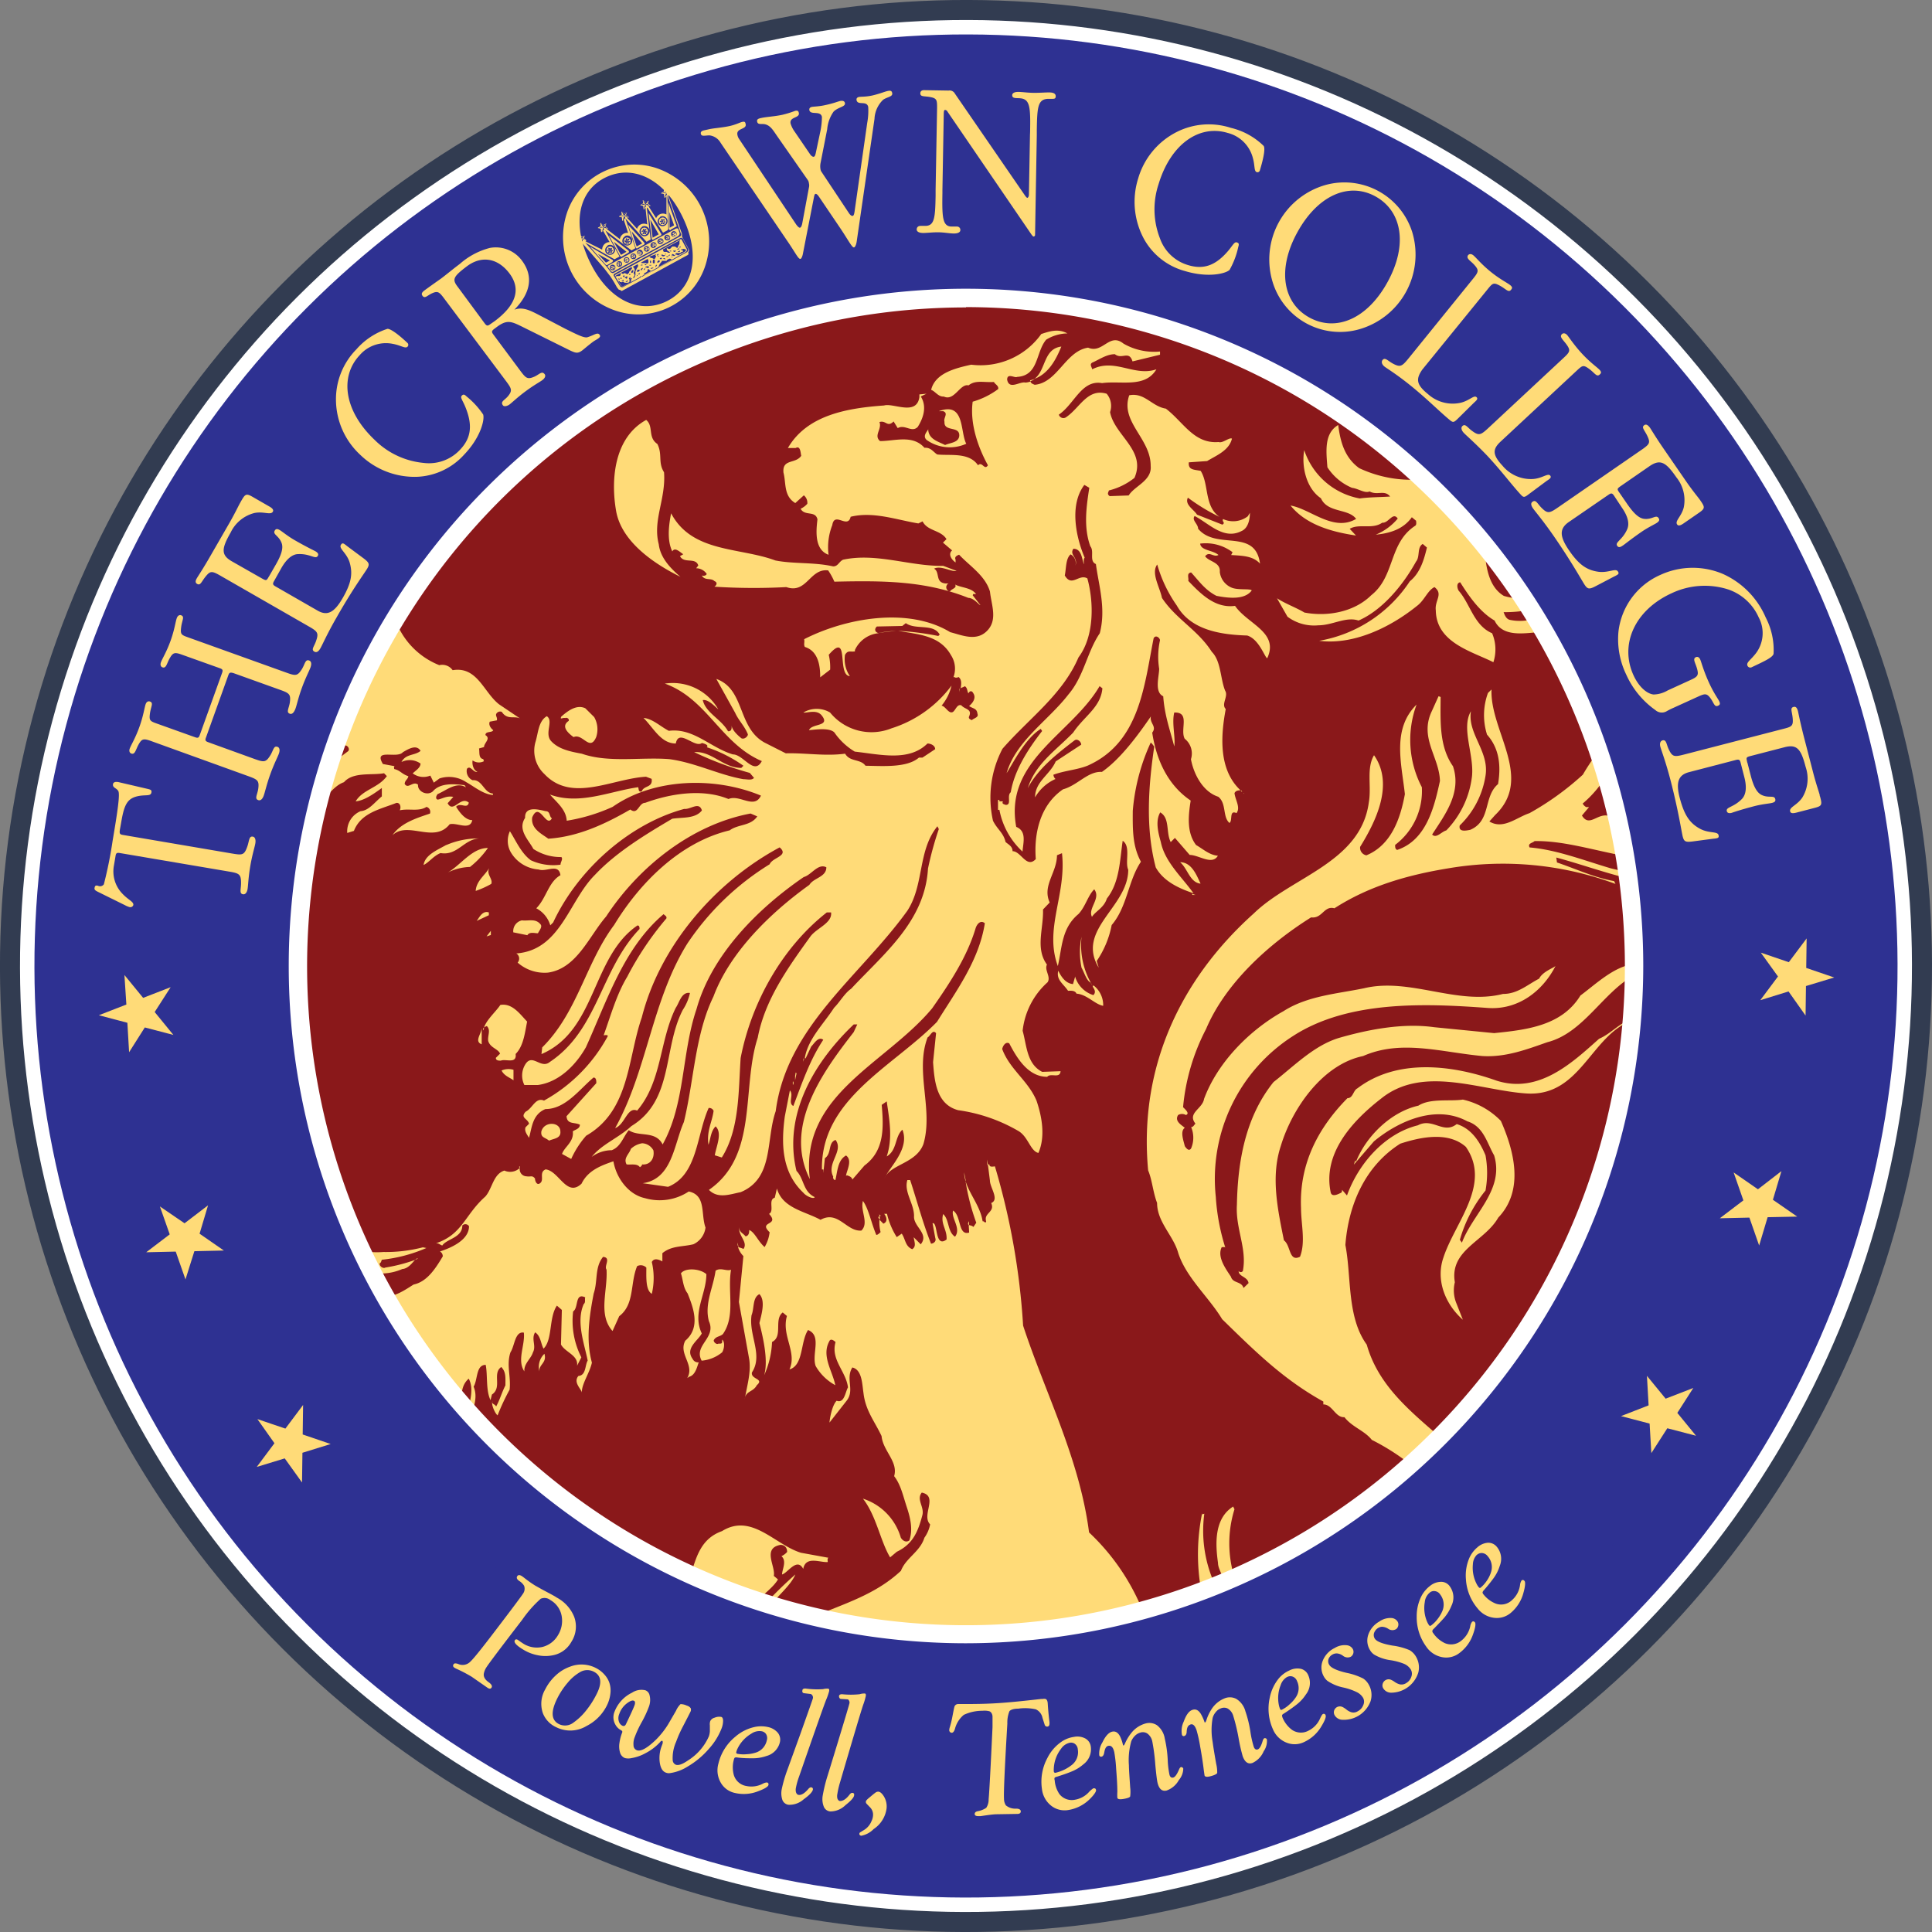 <?xml version="1.0" encoding="UTF-8"?> <svg xmlns="http://www.w3.org/2000/svg" id="Layer_1" data-name="Layer 1" viewBox="0 0 289.26 289.26"><rect x="0" y="0" width="289.26" height="289.26" fill="#808080" stroke="none"/><defs><style>.cls-2{fill:#2e3192}.cls-3{fill:#ffdb78}</style></defs><circle cx="180" cy="180" r="143.13" transform="rotate(-45 119.619 205.012)" stroke="#323c51" stroke-miterlimit="10" stroke-width="3" fill="#fff"></circle><circle class="cls-2" cx="180" cy="180" r="139.47" transform="rotate(-45 119.619 205.012)"></circle><path class="cls-3" d="M305.86 175.87l-.06 4.42 4.19 1.43-4.23 1.28-.06 4.42-2.55-3.61-4.23 1.31 2.65-3.55L299 178l4.19 1.43zM302.09 210.71l-1.28 4.29 3.64 2.52-4.43.09-1.27 4.24-1.46-4.18-4.43.1 3.53-2.68-1.46-4.18 3.64 2.52zM288.89 243.18l-2.39 3.73 2.8 3.42-4.3-1.12-2.39 3.72-.26-4.42-4.28-1.12 4.13-1.61-.25-4.42 2.8 3.42zM267.29 270.75l-3.29 2.92 1.75 4.06-3.8-2.26-3.33 2.91 1-4.31-3.8-2.26 4.41-.41 1-4.32 1.75 4.07zM238.87 291.28l-4 1.88.56 4.39-3-3.22-4 1.88 2.12-3.88-3-3.22 4.35.83 2.14-3.88.55 4.39zM205.91 303.22l-4.36.71-.67 4.38-2-3.94-4.37.72 3.11-3.15-2-3.93 4 2 3.11-3.15-.67 4.38zM170.94 305.59l-4.39-.52-1.85 4-.86-4.34-4.4-.53 3.86-2.16-.86-4.34 3.25 3 3.87-2.16-1.86 4zM136.69 298.22l-4.08-1.71-2.89 3.35.37-4.41-4.09-1.71 4.3-1 .37-4.41 2.3 3.79 4.31-1-2.89 3.36zM105.77 281.73l-3.45-2.73-3.7 2.43 1.56-4.14-3.45-2.76 4.42.2 1.56-4.14 1.17 4.27 4.42.21-3.69 2.43zM80.59 257.33L78 253.72 73.81 255l2.65-3.55-2.55-3.61 4.19 1.42 2.65-3.54-.06 4.42 4.19 1.43-4.23 1.31zM63.14 226.93l-1.46-4.17-4.42.1 3.52-2.68-1.47-4.18 3.69 2.52 3.52-2.69-1.27 4.25 3.64 2.52-4.42.1zM54.7 192.91l-.26-4.41-4.27-1.13 4.12-1.6-.29-4.42 2.8 3.42 4.12-1.6-2.39 3.72 2.8 3.43-4.28-1.12z" transform="translate(-35.37 -35.37)"></path><path d="M280 180A100 100 0 1 1 180 80a100 100 0 0 1 100 100z" transform="translate(-35.37 -35.37)" fill="#8a181a"></path><path class="cls-3" d="M276.36 153.11l-.34.62c.14-.13.27-.27.4-.4zm-35.69-28.62c-2.55 2.52-6.57 3.24-10 2.59-1.26-.75-3-1.39-4.11-2.14l1.57 2.76a6.65 6.65 0 0 0 4.64 1.29c2.12 0 4.13-1.35 6-.71 3.6-1.57 6.69-5.35 8.61-8.83.63-.74.11-2.11 1-2.64l.63.54c-.43 1.79-1 3.8-2.56 5.05a20.41 20.41 0 0 1-13.57 8.91c5.07.66 10.58-1.95 14.61-5.2 1.16-.84 1.59-2.32 2.65-2.84 1.37 1.06 0 2 .2 3.49.07 4.86 5.46 6.15 8.62 7.76a6.19 6.19 0 0 0-.19-4.34c-2.74-1.18-3.25-4.35-5-6.36-.21-.32-.41-1.17.22-1.27 1.26 2 2.93 4.45 5.15 5.73 1.25 2.65 4.74 1.82 6.86 1.73l.49-.45c-.34-.57-.67-1.14-1-1.7a7.24 7.24 0 0 1-4 .33c-.63-.11-.84-.75-1-1.17a19 19 0 0 0 4.26-.42c-.34-.55-.69-1.08-1-1.62a9.69 9.69 0 0 1-3.22-.39c-1.68-1-2.3-2.86-2.61-4.56a6.26 6.26 0 0 1 .13-2.84 100.6 100.6 0 0 0-9.37-10.1 18.32 18.32 0 0 1-9.81-1.63c-2.21-1.6-2.83-4-3.14-6.46-2.12 1.25-1.81 3.9-1.62 6.33a8.11 8.11 0 0 0 3.69 3.08c.95.11 1.89.86 2.63.54 1.17.64 2.23-.3 3.07.76-1.38.1-3.17.09-4.55.29a10.81 10.81 0 0 1-8.31-7.23c-.43 2.43.29 5.71 2.5 7.2 1 2.23 4.11 1.5 5.27 3.09-3.39 2-6.86-1.51-9.82-2 2.31 2.86 6.11 3.94 9.8 4.49l-.94-1c1.37-.84 3.38.13 4.87-.92.94.11 1.59-1.69 2.32-.62a8.47 8.47 0 0 1-3.29 2.41c2.12-.2 4.13-.82 5.4-2.61l.64.53c0 .21.1.53-.11.73-4.03 2.61-3 7.58-6.61 10.42zM189.6 92.31v.15a2.51 2.51 0 0 0 .71-.37 5.48 5.48 0 0 1-.71.22zm34.66 177.41l.56-.28c-.12-.44-.23-.89-.33-1.34a4.89 4.89 0 0 0-.23 1.62zm-30-182.46c-2.69.34-2.27 3.52-4 4.83 2.12-.79 3.24-2.93 4.01-4.83zm45.2 106.22c5.71-2.51 11.62-.58 17.85 0 3.49.22 6.67-1 9.73-2.07 5.41-1.39 8.26-7.38 12.95-10v-1.45-.24c-2.95.32-5.7 3-8 4.7-2.77 4.52-8 5.13-12.92 5.63l-9-.89c-4.75-.66-9.94.37-14.27 1.62-3.71 1.14-6.68 4.19-9.76 6.6-4.15 5.16-5.35 11.7-5.48 18.36-.23 3.59 1.55 6.56.89 9.93a.39.39 0 0 1-.63 0c0 .85 1.37.85 1.48 1.81l-.75.73c-.31-1.06-1.58-.64-1.89-1.7-.84-1.27-2.1-3-1.36-4.44.11.1.43-.11.53.11a31.63 31.63 0 0 1-1.43-7.62 25.38 25.38 0 0 1 11.6-24.1c8.27-5.34 19.79-4.86 29.08-4.18 4.75.35 8.36-2.7 10.18-6.28-.32.31-1.91.83-2.45 1.89-1.79.94-3.28 2.31-5.4 2.29-6.87 1.76-13.93-2.5-20.81-.85-4 .83-8.46 1.12-12.06 3.43-5.08 2.82-9.87 7.66-11.9 13.14-.22 1.48-2.55 2.1-1.29 3.7-.21.2-.32.52-.64.52a4.09 4.09 0 0 1 0 3.17c-.32.53-.74 0-.95-.32-.2-.85-.73-2.23 0-2.75-.52-.43-1.58-1-1-1.91a1.17 1.17 0 0 1 1.16 0c.64-.21-.1-.85-.42-1.17a31.46 31.46 0 0 1 3.44-11.7c2.9-6.86 9.37-12.74 15.73-16.72 1.69.22 1.91-1.79 3.49-1.36 5.2-3.35 11-5 17.15-6a48.5 48.5 0 0 1 24.93 2.35l-.21-.42c-3-.54-5.7-1.83-8.55-2.79l-.1-.74c3.7 1 7.17 2.26 10.81 3.14-.05-.33-.09-.66-.14-1-.87-.15-1.72-.32-2.54-.53-4-1.18-8.12-2.79-12.13-3.12-.32-.64.42-.63.74-.95 4.31-.09 9 1.42 13.57 2.24-.34-2-.72-4-1.17-5.94a6.42 6.42 0 0 0-1.08 0c-1.79-.75-3.07 1.78-4.22-.13l1.06-1.26h-.42a1.29 1.29 0 0 1-.53-.53 16.59 16.59 0 0 0 3.56-4.2 94.54 94.54 0 0 0-1.18-3.72c-.83 1.2-1.66 2.38-2.35 3.59a42.28 42.28 0 0 1-8 5.77c-1.91.62-3.92 2.51-6 1.24l.85-.95c5.84-5.57-.78-12.58-.53-18.81l-.53.52a9.65 9.65 0 0 0-.14 6.24c1.89 2.12 2.09 4.76 1.65 7.4-2.23 1.89-1 5.49-4.16 6.85-.53.1-1.8.41-1.58-.65a13.14 13.14 0 0 0 3.85-7.37c.65-3.69-2.72-6.35-2.17-9.73-1.5 2.52.49 6.45.16 9.72a14 14 0 0 1-3.85 8.12c-.74.2-1.49 1.26-2.12.62 1.82-2.85 4.48-6.21 3.12-10.23-2.1-3-1.86-6.78-1.85-10.37l-.31-.11-1 2.22c-1.93 4 1.12 6.87 1.21 10.47-.87 4-2.06 8.86-6.4 10.32-.31-.11-.31-.43-.31-.75a10.11 10.11 0 0 0 4-8.64 15.28 15.28 0 0 1-.79-12.37c-3.71 3.68-2.26 8.76-1.75 13.41-.66 3.59-2 7.6-5.76 9.16a1.15 1.15 0 0 1-.94-1.27c2.34-3.79 5.12-9.37 2.08-13.72-1.18 2-.35 4.65-.78 7.07-1.21 9-11.58 11.14-17.21 16.61-11.25 10.08-17.23 23.36-15.83 38.48.62 1.48.72 3.28 1.34 4.87 0 2.85 2.41 4.87 3.14 7.41 1.14 3.71 4.61 6.68 6.6 10 5 4.88 9.15 9 15.15 12.33v.43c1.37 0 1.79 2 3.16 1.91 1.15 1.49 3 2 4.1 3.4a33.83 33.83 0 0 1 5.87 3.75q2.25-2 4.37-4.14c-4.6-4-9.29-7.8-11-13.87-3-4.14-2.27-10.16-3.2-14.92.46-6 2.92-11.81 8.22-15.17 3.07-1 7.19-1.86 9.82.48 3.88 5.62-1.64 11.29-3.36 16.57-1.18 3.38.28 7 2.91 9.31l-1-2.54a5.06 5.06 0 0 1-.2-3.07c-.82-4.86 4.47-6.1 6.5-9.68 3.92-4.1 2.37-10 .39-14.48a11.47 11.47 0 0 0-5.69-3.19c-1.9.3-4.86-.24-6.66.91-4.13.93-7.84 4.61-9.34 8.4l-.11-.21-.21.64 3-3.48c3.4-2.83 9.12-5.65 14-3 2.43.75 2.94 3.28 4 5.09 1.57 5.18-3.21 8.75-4.82 13.07l-.31-.42a20.68 20.68 0 0 1 3.84-7.38 14.62 14.62 0 0 0 0-5.28c-.84-2-2.09-4-4.31-4.67-2 1.57-3.59-1-5.81.18-5 1.24-8.91 5.76-10.62 10.51l-.74-.85c0 .21 0 .32-.11.42-.42.21-1.37.73-1.58 0-1.24-5.81 3.12-10.65 7.58-14.11 6.25-5 14.79-1.2 21.66-.74 8.13.57 9.66-8.61 15.8-10.9l-.1-.11c-1.7.41-2.87 2-4.77 2.83-4 3.57-9 8.3-15.36 6.26-6.64-2.36-14.88-3.36-20.82 1.16-.64.31-.64 1.47-1.49 1.47-4.35 4.41-7.23 9.79-6.95 16.45 0 2.43.71 5.07-.15 7.29-1.69.84-1.36-1.7-2.41-2.45-.93-4.65-2-9.52-.46-14.16 1.72-5.68 6.3-12.21 12.33-13.44zm-17.78-39.26l-.14-.09v.05zm-.4-.46h-.16l.22.19zM179 139.06c0-.21.06-.42.1-.64-.1.1-.1.26-.1.64zm-23.33 55.35c0-.21.07-.41.1-.62-.19.11-.09.42-.1.62zm13.86-64.59a23.61 23.61 0 0 0-2.65.3zm-9.18 82.26zm54-42.72l-.56-.18.14.18zm5.86 92l-.21-.43c-2.86 1.79-2.67 5.59-2.27 8.44 0 1.11 1.12 2.13.5 3.13.66-.28 1.33-.56 2-.85a17.2 17.2 0 0 1-.03-10.33zm-21.78 3.48c-1.43-11.11-6.55-20.85-9.88-31a105.86 105.86 0 0 0-4.22-23.84c-.21 0-.84.21-.84-.32l-.21.06.3 2.37c0 1.06 1.46 2.86.19 3.38.63 1.38-1.17 1.47-.75 2.74-.11.43-.32-.1-.53 0-.34-2.26-2-4.1-2.56-6.05a32.64 32.64 0 0 0 1.61 6.26l-.43.63c-.24-.24-.54-.22-.7-.3l.06 1.14c-1.69.52-1.14-2.54-2.41-3.29-.32 1.16 1.26 2.65.3 3.91-1.16-.74-.83-2.54-1.78-3.39-.43 1.48.62 2.33.51 3.81-1.8 1.36-1.25-2.65-2.1-2.44l.41 2.22c.21.53-.32.84-.64.84-1.25-3.18-2.08-6.35-3.12-9.52h-.42c-.54 1.79 1 3.49 1 5.39-.12 1.58 2.31 2.65 1 4.23l-1.05-1.06c.1.74.42 1.37-.22 1.79-1.06-.43-1-1.48-1.57-2.33l-.75.52a11.27 11.27 0 0 1-1.46-3.49h-.42c.31.42.63 1.16-.12 1.48l-.59-.6a6.14 6.14 0 0 0 .17 1.86c-.21.21-.43.42-.64.42-.73-1.69-1.14-3.91-2-5.08-.43 1.48.94 3.28-.23 4.43-2.22.2-3.48-3.08-6.12-1.61-2.32-1.28-5.7-1.72-6.53-4.69l-.32 1.38c-1.06.31 0 2-.86 2.42 1.68 1.81-1.7 1.05.09 2.75a5.68 5.68 0 0 1-.75 2.22c-1-.86-1.47-2.23-2.31-2.55 0 .31 0 .84-.54.95-.42-.53-1-.64-.94-1.38-.22 1.26 1.36 2.23.62 3.27-.33-.19-.65-.19-.83-.36a3.15 3.15 0 0 0 .82 1.42l-.67 6.87 1.54 8.56c.31 2-.34 4-.66 6 .11-1.27 1.27-1.05 1.8-2.1 1.17-1-.94-.85-.73-1.91 1.71-2.63-.5-5.5-.06-8.56.43-1.05.12-2.64 1.18-3.16.95 1 .3 3.07 0 4.33.62 2.44 1.34 5.72.7 7.83a13.35 13.35 0 0 0 1.19-5c1.69-.83.23-3.37 1.6-4.42l.63.53c-.85 2.95 1.56 5.39.38 8 2.12-.62 1.61-4.11 2.78-5.9 2.11.85.51 3.59 1.14 5.39a7.55 7.55 0 0 0 2.94 2.87c-.41-2.12-2.09-4.34-.91-6.55.21-.53.73-.11.95.1-.76 2.64 1.56 4.35 1.86 6.78-.42.74-.54 2.43-1.7 2-.64.64-1 2.43-1.07 3.27l2.55-3.25c1.28-1.59-.19-3.28.87-5 1.48.33 1.47 2.55 1.67 3.82.3 2.64 1.67 4.23 2.71 6.45.2 2.22 2.52 3.82 1.88 6 1 1.28 1.35 3 1.87 4.56s1 3.39.4 5.07c-.43.32-.95.11-1.27-.42a8.67 8.67 0 0 0-5.67-5.84c2 2.54 2.6 6.35 4.07 8.79l1-.84c2.44-1.16 3.18-3.05 3.83-5.48.32-1.26-.94-2.33-.09-3.38 2.54.54-.12 3.38 1.25 4.76a5.06 5.06 0 0 1-.86 2c-.65 2.11-2.76 3-3.51 4.95-3.8 3.56-8.46 4.9-12.88 6.79a100.48 100.48 0 0 0 49-1 33.19 33.19 0 0 0-7.96-11.54zM167 217.19l.07.3c.12-.06.28-.08-.07-.3zm.11.74a1.79 1.79 0 0 0-.07-.48c-.14.09-.27.18.03.48zm12.86-5.76c-.09-.45-.17-.88-.25-1.25a4.55 4.55 0 0 0 .21 1.25zm.48 6.59v-.55c-.21.37-.16.49-.04.55zm-85.23-62.07c1.38-.31 2.85.23 4-.51a.76.76 0 0 1 .52 1c-1.8.62-4.34 1.35-5.61 3.24 2.33-2.2 6.22 1.3 8.56-1.64 1.06-.31 3.06 1 3.39-.62-1.06 0-1.9-1.17-2.42-2 .63-.73 1.68.43 1.9-.62-1.26-1.06-2.33 1.68-3.17.09l.85-.95c-1-.21-1.69.31-2.33.41-.42-.11-.21-.63 0-.84 1.27-.52 2.76-1.89 4.23-1l-.21-.32c-1.69-.22-3.7-.33-4.76.93-.85.73-2.32 0-2.21-1-.74-.64-1.49.73-2-.12 0-.53.53-.73.54-1.16-1-.32-1.16-.85-2.11-1.07 0-.1-.1-.42.1-.42l-1.79-.33c-1.46-2.43 2.12-.72 3-1.78.74-.41 2-1.25 2.64-.19-.85.73-2.22.41-2.86 1.67a2.81 2.81 0 0 1 2.85.23c0 .63-.74 1.05-1.17 1.47a2.68 2.68 0 0 0 2.64.33l.52 1.06.85-.63a4.64 4.64 0 0 1 4 .55c1.16.64 2.52 1.81 4 1.93v-.22c-1.37-.11-1.57-2.12-3.05-2a1.49 1.49 0 0 1-.84-1.7c.53-.63.95.64 1.58.44-.63-.22-.84-1.17-.73-1.7a1.6 1.6 0 0 0 1.69.12l-.1-.32c-.74-.11-.52-1.06-.63-1.59l.75-.21c0-.63 1.06-1.26.21-1.79 0-.64 1-.31 1.17-.74-.42-.31-.73-.85-.52-1.27l1.06-.2c.11-.42-.21-.64-.1-.95a.66.66 0 0 1 .84-.32c.84 1.28 1.9.54 2.75 1l-3.16-2.13c-2.32-1.81-3.25-5.72-6.95-5.11a1.9 1.9 0 0 0-2-.75 11.5 11.5 0 0 1-6.6-6.86c-.43.7-.86 1.41-1.27 2.13a4.5 4.5 0 0 0 .7.47c-.42.42-.11 1.06-1 1a4.67 4.67 0 0 1-.43-.3 99.73 99.73 0 0 0-7.22 16.15 5.28 5.28 0 0 0 1.65-.56c.42-.11.84.53.52.85-1 .74-2 1.54-3 2.32q-.84 2.7-1.53 5.46c1.41-.79 2.27-2.57 3.91-3.14 1.38-1.58 4.12-1 6-1.34l.42.43c-1.28 1.78-3.61 2-4.67 3.78 1.27-.1 2.75-1.15 3.92-2v1.26c-1.06.84-1.91 2.11-3.18 2.21a3.26 3.26 0 0 0-2 3.26l1-.31c1.07-2.74 4-3.25 6.36-4.19.61-.05.72.69.5 1.11zM145.93 222a5.6 5.6 0 0 1-.12-.59c-.04.33.01.49.12.59zm37.24-12.23h.11l-.11-.8zm14.13-34.16a11.35 11.35 0 0 0 0 4.65c.42.74.73 1.91 1.36 2.23a3.1 3.1 0 0 0 .31.5 11.59 11.59 0 0 1-1.67-7.38zM217 272a19.32 19.32 0 0 1-1.32-10l-.32.1v-.2a30.67 30.67 0 0 0-.11 11.81c.86-.32 1.71-.66 2.56-1-.41-.15-.59-.57-.81-.71zm-20.65-90.44l-.33 1.15c-1.16-.11-1.79-1.17-2.21-2-.32 1.38.73 1.91 1.47 3 .31 0 1.05-.1 1.26.43 1.58.11 2.74 1.6 4 1.82a3.73 3.73 0 0 0-1.47-3.07l-.1.2c.27.41.53.84.1 1.27a4.15 4.15 0 0 1-2.75-2.83zM199 183zm-49 92.42l.78.24c1.3-1.6 3.05-3.05 3.67-4.56a60.94 60.94 0 0 0-4.45 4.34zm-30.6-111.75c.32.31-.11.74-.11 1.16a8 8 0 0 1-4.44-.66c-1.47-1.06-2.31-3.08-3.14-4.35a3.46 3.46 0 0 0 .09 3.07 5.27 5.27 0 0 0 4.21 2.66c1.16.43 3-1 3.27.86-1.8 1-2.13 3.48-3.62 4.95a4.23 4.23 0 0 1 2.1 2.55l.43-.43c3.63-7.79 11.27-14.73 19.63-17 .95.11 2.23-1.15 2.64.23-1 1.26-2.85 1-4.44 1.24-3.92 2.31-8.38 5-11.56 8.39-3.93 3.89-5.13 11.28-11.79 11.78a.9.9 0 0 1 .2 1.37 6.09 6.09 0 0 0 4.54 1.5c4.33-.61 6.15-5.46 8.71-8.4 4.9-7.48 12.85-13.78 21.63-15.42l1 .43c-1 1.47-2.86 1.14-4.13 2.09-7.41 1.76-13.46 7.85-17.3 14.17-4.26 5.69-5.46 13.07-10.77 18.33l-.11 1c8.27-3.55 7.47-14.54 14.37-19.26.31 0 .31.32.31.53-5.84 6.1-6.2 15.08-13.42 19.9-1.37 1.15-2.63-1.39-3.7.4a3.17 3.17 0 0 0-.12 3.06h2c3.17-.41 5.72-3 7.22-5.67 3.2-7.06 5.67-14.87 11.62-19.91.21.21.52.32.42.64a46.15 46.15 0 0 0-5.86 8.73c-1.6 2.64-2.46 5.8-3.53 8.76.21 0 .53-.11.63.11a24.11 24.11 0 0 1-9.56 9.67c-1.27-.54-1.7 1.15-2.76 1.67-.85.95.32 1 .52 1.8l-.53.53c-.21.63.31 1.16.52 1.58.43-1.37.44-3.48 2.46-4.31 3 0 5.08-2.94 7.2-4.72.43 0 .42.53.42.84l-4.46 4.95c.1 1.27 1.16.85 2 1.27 0 .64-.75.74-1.06 1 .2 1.59-1.28 2.33-1.61 3.38l1.37.75a13.9 13.9 0 0 1 2.24-3.48c6.57-3.77 6.19-11.59 8.33-17.71 2.7-10.65 10.89-20.23 20.64-25.46 1.47 1.28-1.07 1.48-1.5 2.53a40.16 40.16 0 0 0-12.32 11.87c-5.32 8.53-6 19-10.81 27.63 1.48-.52 1.81-3.26 3.29-2.62 3.72-4.31 3.33-10.45 5.79-15.4.53-.74.85-2.42 2.12-2.21a7.43 7.43 0 0 1-1.07 2.53c-3 5.8-1.34 13.52-7.7 17.4-1.91 1.78-4.45 2.72-5.94 4.61a5.08 5.08 0 0 1 3-1c1.38-.53 1.71-2 2.55-3 1.48 1.06 4 0 5.07 2.14 3.41-6.11 2.81-13.61 5.07-20.26 2.26-8.12 9.16-15.06 16.06-19.78 1.16-.31 2.12-2.1 3.38-1.46 0 1.48-1.9 1.57-2.54 2.63-5.84 4.19-11.89 10.08-14.36 16.72-2.77 5.69-2.91 12.56-4.43 18.79-1.5 3.37-1.73 8.54-6.17 9.16l3.8.54c4.44-1.77 4.26-7.79 6.08-11.8a.71.71 0 0 1 .74.43c-.22 1.69-1.07 3-.77 5.07.32-.85.33-2 1.07-2.75 1.06 1 .09 3-.12 4.33l1.05.33c2.66-4.22 2.48-9.82 2.82-14.89 1.63-8.44 6.33-16.66 12.9-21.8h.64c.2 1.59-2.13 2.32-3.08 3.58-3.41 4.74-6.82 9.48-7.9 15.17-2.47 7.6.12 17.65-7.31 22.79 1.37 1.38 3.17.65 4.76.34 5-2.09 3.73-7.8 5.24-12.12 1.65-12.67 12.57-20.12 19.7-30 2.56-3.9 1.53-9 4.51-12.66l.21.42a49 49 0 0 0-1.62 5.91c-.47 7.92-6.62 12.75-11.51 18-.95.63-1.7 2-2.55 2.84-1.59 2.46-3.88 4.64-4.38 7.49l.11.11.85-1.8c.43-.42 1.07-1.58 1.8-1-2 3-3.2 6.53-4.48 9.91-.85-.43.11-1.7-.52-2.33l-.76 3.9c-.55 4.12-.47 8.35 2.79 11.43.42.53 1.58 1 1.69.64-1.79-.85-1.57-2.75-2.73-3.92-2.07-8.57 2.83-16.47 8.57-21.93h.53l-.54 1.16c-4.68 6-10.53 14.1-6.56 22-1.52-12.68 11.4-17.26 18.31-25.57 2.66-3.8 5.22-7.69 6.51-12 .21-.64.75-1.27 1.38-.74-.88 5.6-4.29 10.13-7.16 14.76-6.59 6.73-17.39 11.53-17.23 22.1h.21v.54l.23-2.22c1.06-.73.43-2.32 1.6-2.74 1.26 1.7-1.4 3.48-.35 5.49a.41.41 0 0 0 .32.53c.32-1.27.33-3 1.6-3.69 1.05.75 0 2.43 0 3.07l.11-.11c.31.11.74.22.84.64l1.81-2.1c3-2.21 2.88-5.7 2.58-9.08l.75-.52c.4 2.75.92 5.5 0 8.24 1.59-.94 1.18-2.95 2.35-4 1.14 2.86-1.93 5.59-2.68 7.27.85-2.11 4.76-2.19 5.83-5.14 1.51-5.17-1.31-10.89.62-15.95.42-.21.74-1.27 1.27-.63l-.45 4.33c.2 2.85.5 6.34 3.77 7.2a24.59 24.59 0 0 1 9 3.11c1.48.86 1.78 3 3 3.29 1.06-2.42.55-5.38-.28-7.82-1.25-3-4-4.67-5.14-7.74.11-.52.54-1.15 1.06-.84 1.16 2.23 2.83 5 5.68 5 .53-.63 1.9.33 2-.84l-2.75.1c-2.32-1.18-2.31-3.93-2.93-6.15a11.38 11.38 0 0 1 3.74-7.27c.53-.84-.52-1.8-.1-2.64-1.78-2.44-.49-5.39-.59-8.25l1-1.05c-1.15-2.54 1.08-4.43 1.09-7.07l.75-.31c.7 6.23-2.7 11.29-.62 16.9.65-2.85.56-5.7 3.1-7.8 1.07-1.16 1.39-2.74 2.35-3.69 1.05 1.38-1 2.85-.34 4.12.53-.84 1.8-1.36 2.23-2.74 1.92-2.42 1.93-5.69 2.37-8.65 1.26.85.3 3.17.83 4.34 0 5.6-7.87 8.94-4.42 14.66l-.3-1a14.29 14.29 0 0 0 2.24-5.38c2.34-2.73 2.46-6.64 4.38-9.48-1.25-2.33-1.24-4.66-1.22-7.62a30.29 30.29 0 0 1 2.69-10.23 2.48 2.48 0 0 1 .52.64c-.87 5.91-1.33 12.14.23 18.06 1.16 2.06 3.4 3.12 5.65 3.87-1.68-2.38-4.29-4.67-4.89-7.67-.42-1.48-.83-3.17-.09-4.44 1.48.86.83 3 1.57 4.45l.63-.63 2.21 2.55c1.37 0 3.37 1.6 4.22.12-1.26-.1-2.21-1-3.26-1.6-1.47-1.91-1.14-4.55-.81-6.66-3.47-2.34-5.15-6.15-5.76-10.17.74-.95-.41-1.38-.2-2.43-1.81 2.63-4.47 6.32-7.33 8.31-2.12-.12-3.61 2-5.83 2.61-3.5 2.41-4.36 6.74-4.07 10.44-1.38 1.47-2.21-1.18-3.48-1.18 0-.74-.63-1-1.05-1.38-.31-1.38-1.26-1.91-1.88-3.18a15.75 15.75 0 0 1 1.42-10.77c3.94-4.53 9-8.09 11.38-13.68 2.45-3.26 2.27-8.44 1.33-11.83-1.26-.74-2.33 1.37-3.38-.44.22-1 .12-2.53.87-3.16a1.47 1.47 0 0 1 .72 1.69c.44-1.26-.94-1.59-.3-2.53 1.27 0 1.26 1.59 1.58 2.33 0-.32-.11-.74.11-1-1.36-3.18-2.29-7.94-.05-10.89l.74.43c-.44 2.85-.88 5.91.16 8.77.63.75-.22 2.22.83 2.65.41 3.17 1.55 6.66.58 10.36-1.92 2.84-2.36 6.43-4.69 9.16-3 3.9-7.86 6.94-9.26 11.79 1.07-1.68 2.77-5.16 5.11-6.63l.21.32c-2.13 2.73-4.15 5.89-4.7 9.17-.64.52.2 1.9-.75 1.89-.21-.1-.63-.11-.42-.53H185v-.21h-.21v1.48h.21a11.43 11.43 0 0 0 3.46 6.25c.11-1.37.65-3.06-.94-3.7-1.84-9.94 8.32-13.91 12.48-21.07l.42.32c-.23 2.85-2.77 4.21-4.37 6.63-2.66 2.74-5.62 4.63-6.8 8.32 1.49-2.85 4.25-5.05 7-7.15.42-.32 1 .21 1 .64l-3.82 2.51c-.86 2-3.08 3-3.09 5.38a6.66 6.66 0 0 1 3.06-2.75.92.92 0 0 1-.31-.64c1.69-.62 3.49-.72 5.08-1.34 7.84-3.45 8.51-12 9.92-19.08.33-.63 1 0 .95.32a11.37 11.37 0 0 0-.12 4.23c0 1.16-.76 3.48.61 4.13.2 2.85 1 5 1.65 7.5.22-1.26-.4-3.48 0-5.07 2.43-.09.83 2.54 1.56 3.92a2.82 2.82 0 0 1 .94 3.07c.41 2.22 1.77 4.87 4.09 5.62 1.26 1 .62 3 1.67 3.92.53-.31-.1-2 1.06-1.47.64-.85-.2-2-.3-3 .19-.37.53-.41.9-.42-3.37-3.14-2.93-8.33-2.21-12.16-.73-.75.44-1.9-.09-2.75-.73-1.8-.61-4.44-2-5.82-2.09-3.29-5.36-4.89-7.46-8.07-.31-1.59-1.67-3.71-.71-5a20.36 20.36 0 0 0 2.93 6.14c2.09 3.71 6.63 4.37 10.54 4.49 1.79.54 2.63 3.29 3 3.4 1.81-3.9-2.93-5.09-4.82-7.84-3 .41-5.17-1.83-7-3.74.11-.42-.31-1.16.43-1.26 1.16 1.27 2.1 2.65 3.79 3.5 1.69.33 4.22.66 5.28-.81-.2-.32-2.11 0-3.06-.44A2.89 2.89 0 0 1 218 121c.12-1.48-1.57-1.49-2.2-2.34.63-.84 1.26.22 2-.2-.84-.74-2.65-.65-2.74-1.7a6.66 6.66 0 0 1 4.85 1.29l-.21.42c1.69.11 3.27.12 4.32 1.29-.71-5.39-6.54-1.94-9.27-5.23 0-.73-1-1.27-.52-1.9 2.11 1.07 4.32 3.62 7 2.26 1-.42 1.27-1.69 1.28-2.74l-.32.52a3.6 3.6 0 0 1-3.7.41c-.22.42.42.53-.11.84l-3.8-1.5c-.42-.74-1.89-1.49-1.36-2.54a29 29 0 0 0 4.74 2.88c-2.31-1.6-1.56-4.87-2.82-6.89-1-.21-1.9-.11-1.78-1.28l2.74-.19c1.38-.84 3.29-1.57 3.72-3.36-.42-.22-1.38.73-2 .51-3.7.3-5.27-3-7.9-5-2.11-.33-3.16-2.45-5.48-2-1.4 4 3.24 6.46 3.21 10.58.21 2.22-2.44 3-3.29 4.42l-2.85.1c-.43-.32-.21-.53-.11-.85a10 10 0 0 0 3.82-1.88c1.81-4.11-3-6.36-3.65-9.85a2.82 2.82 0 0 0-.51-2.75c-2.85-.86-4 2.09-6 3.46a.71.71 0 0 1-1.16-.33c2.33-1.57 3.4-5.26 6.47-4.72 2.85-.4 6.44.78 8.14-2.07-3.28 1.15-6.22-1.72-9.61 0-.11-.42-.42-.74 0-1 1-.42 2.12-1.26 3.39-1.26 1.05.85 2.12-.62 2.64 1.08l4.12-1V88a9.2 9.2 0 0 1-5.48-1.19c-2.11-1.7-3.08 1.57-5.29.61-3.39.51-4.57 5.26-8 5.56-.19-.09-.58-.2-.62-.49a2.84 2.84 0 0 1-.76.16c-.84-.21-2.43 1.15-2.74-.43 0-1.06 1.16-.21 1.48-.42 3.28-.19 2.77-3.68 4.36-5.57a6.25 6.25 0 0 1 3.18-.94c-1.37-.75-2.64-.33-3.91.09a11.18 11.18 0 0 1-10.49 4.59c-2.32.52-5.39 1.24-6 3.77.64.22 1.05 1.06 1.9 1 1.58.75 2.44-2 3.7-1.67 1.06-.84 2.22-.41 3.81-.51.1.32.74.53.63 1.06a11.85 11.85 0 0 1-3.82 1.89c-.43 3.16.71 6.66 2.28 9.52-.53.84-.84-.64-1.48 0-1.36-2-4.22-1.4-6.12-1.62-.63-.42-.94-1.06-1.9-1-1.78-2-4.43-1-6.65-1-1-.85.33-1.79-.09-2.85 1-.31 1.16.85 2.12-.09l.62 1c1.06-.63 2.11.75 3-.19.86-1.37 1.39-3.06.45-4.55l.85-.41-1.06.1v.42c-.44 2.85-3.91.82-5.29 1.24-5.5.39-11.53 1.42-14.4 6.37h1.16c.74-.42.73.74.84 1.16-.85 1.26-2.86.41-2.66 2.52.42 1.59 0 3.49 1.77 4.56l1.28-1.16a1.43 1.43 0 0 1 .52 1.27 3 3 0 0 1-1 .74c.62 1.16 2.21.22 2.52 1.59-.22 1.8-.44 4.55 1.66 5.3a9.07 9.07 0 0 1 .56-4.44c.33-2.11 2.32.65 2.75-1.25 3.39-.83 6.87.46 10.14 1l.63-.31c.74 1.48 2.74 1.28 3.58 2.66l-.53.52 1.37 1.17c-.64.53-.11 1.38.52 1.8v-.42c-.21-.42.22-.63.53-.74 1.58 1.7 3.89 3.09 4.62 5.52.2 2 1.25 4.34-.56 6-1.59 1.47-3.7.51-5.39.08-6.32-3.84-15.73-2.09-21.87 1.05.1.52-.11.73.1 1.16 2.11.64 2.31 3.07 2.3 4.55l1.49-1.15a7.94 7.94 0 0 0-.21-2.22c3.19-3.68 1.15 3.07 3.16 3.19a4.51 4.51 0 0 1-.73-3.18c.43-.73.74-.42 1.49-.52v-.21a4.35 4.35 0 0 1 3.59-2.52c-.62-.12-.72-.64-.3-1l3.8-.08.53-.42c1.48 1.06 4.12 0 5.07 1.71l-.21.21a41.87 41.87 0 0 0-6-.77c3.06.55 6.23.67 7.9 3.64a3.68 3.68 0 0 1 .3 3.48c.21-.52.11.11.85-.2.47.4.41 1 .3 1.68.13-.11.35-.13.64-.31.42.32.31.75.52 1.07.22-.43.53-.42.74 0 .42.64 0 1.37-.64 1.9.63.42 1.16.32 1.26 1.17.21.53-.53.63-.85.94-.21-.1-.53-.21-.42-.53.54-1.16-.63-1.06-1.15-1.69-.64-.22-.85.73-1.27 1-.64.32-1.06-.84-1.69-.95a7.12 7.12 0 0 0 1.49-3 17.93 17.93 0 0 1-9 6.4 8 8 0 0 1-9.18-2.37 3.91 3.91 0 0 0-4 0c.53.11 2-.52 2.75.44 1.36 1.7-1.49 1.15-1.91 2.2 1-.09 3.06-.4 3.8.34a9.85 9.85 0 0 0 3.05 2.87c3.9.44 8.12 1.52 10.89-1.21.52 0 1.16.32 1.15.85l-1.9 1.26h-.53c-1.81 1.57-5.5 1.24-8 1.22-.74-1.06-2.32-.54-3.05-1.81-3 .41-6-.14-8.88-.05l-3.16-1.6c-4.11-2.24-2.92-8-7.24-9.54l2.82 5.08c.53 1.17 1.37 1.91 1.89 3.18.1.21-.43.85-.95.63-.53-.42-1.48-1.28-1.47-2 0 .31.1 1-.54.94-1-1.8-3.36-2.76-3.78-4.67.85-.1 1.69.86 2.32 1.39a7.85 7.85 0 0 0-8-3.85c6.33 2.26 8.41 9 14.52 11.6-1.17 2.21-2.74-1-4.33-1-3.37-1-5.89-4-9.59-3.53-1.26-.64-2.42-1.81-3.79-1.93 1.57 1.6 2.62 3.82 4.83 3.83.44-2.32 2.85.76 3.91-.08.43.11 1.06.32.74.64a20.77 20.77 0 0 1 5.48 2.77l-.32.32c-2.74 0-4.42-2.56-7.06-2.36a50.23 50.23 0 0 0 8.33 3.11l.63.74c-.32.42-1.06.2-1.59.2-3.7-.65-7.17-2.47-11.08-3-4.22-.34-9.09.59-13.1-.81-1.69-.32-3.48-.65-4.63-1.92-1-1.17.43-3-.62-3.7-1.27.73-1.28 2.53-1.71 3.9a4.77 4.77 0 0 0 1.35 4.76c4.09 4.35 10.14.69 15.21.4l.84.32c.21 1.37-1.16.94-1.49 1.89-.52.1-.41-.32-.52-.64-4.33.62-8.78 2.71-13.21 1.1 1 1.17 2.42 2.23 2.51 3.92a26.84 26.84 0 0 0 6.88-2.08c6.15-4.3 15.24-4.57 22.2-1.68-1 2.11-3.17-.22-4.86.51-3.91-1.61-8.77-.79-12.47.57-1 0-1.07 1.89-2.23 1-3.81 2.2-7.84 4.08-12.28 4.37-1-.74-2.63-1.49-2.41-3.18 1.07-2.53 2.1 1.7 2.95.12-.42-.21-.2-1.06-.94-1.06-.95-.22-3.16-.86-3.07 1-1.17 1.79.51 3.28 1.24 4.66a7.44 7.44 0 0 0 4.15 1.21zm18.3-45.34l-.52.31c.62 1.17 2.32.12 2.74 1.39l-.32.42a1.91 1.91 0 0 1 1.58.85c-.11.32-.64.32-.74.21.42.85 1.37.33 1.89.86.53.21.32.63 0 .84a92.14 92.14 0 0 0 10.77.06c3.07 1.07 3.51-2.84 6.26-2.5a9.16 9.16 0 0 1 .93 1.69c7.3-.17 13.64-.14 20.07 2.43.84 0 1.68 1.17 1.79 1.07l-1.15-1.47.11-.21c.16.08.3 0 .41.06-.68-1-2.15-.94-3.15-1.45.32.53-.53.63-.74 1-.32.1-.74-.43-.53-.85a.45.45 0 0 1 .3-.31h-.4c-1.69-.11-.84-1.69-1.78-2.22 1.05-.53 2.63.54 3.37.33l-2-.75c-5 .08-10-2-15-.92-.63.31-.74 1-1.48 1-2.85-.65-6-.35-8.66-.89-5.38-2-12.47-1.13-15.6-7.06-.33 1.69-.66 4 .18 5.71.39-.75 1.24.2 1.65.42zm-29.28 44c-2.38 0-4 2.5-6 3.67a8 8 0 0 1 3.32-.83 13.47 13.47 0 0 0 2.66-2.81zm-6.23-.46c-1.27.74-3.18 1.47-3.4 3 .74-.31 1.48-1.36 2.54-1.78 2.54.44 3.5-2.1 5.83-2.19a12.14 12.14 0 0 0-4.99 1zm112.92 5.77c-.53-1.06-1.25-3.17-3.05-3.18 1.14.98 1.44 3 3.03 3.21zm-104.65 28c.42.84 1.27 1.06 1.79 1.48v-1.58a2.57 2.57 0 0 0-1.81.12zm-2.71-6a2.5 2.5 0 0 1 .12-.45.32.32 0 0 0-.14.43zM97.52 224c.13-.07.29-.12.41-.2-.11-.06-.25.04-.41.2zm12.76-38.17c-.66 1-2 2.14-2.43 3.34a4.32 4.32 0 0 1 .41-.18c.63.64.1 1.37.2 2.22.31 1.06 1.47 1.17 1.78 1.91l-.63.63c0 .42.42.42.74.42.74-.31 2.42.55 2.22-1 1.17-1.16 1.39-3.16 1.72-4.85-1.06-1.1-2.21-2.8-4.01-2.49zM97.52 224a24.08 24.08 0 0 1-4.46 1.15c-.31.21-.94-.22-.84-.64.22-.1.22-.32.32-.53a22.55 22.55 0 0 0 6.67-1.76l-.53-.1a22.07 22.07 0 0 1-5.92.7 12.19 12.19 0 0 1-3.26-.18 126.3 126.3 0 0 0 1.63 3.3 8 8 0 0 0 4.47-.57c.92-.07 1.5-.96 1.92-1.37zm61.78 45.24c0-.21-.1-.53.11-.64l-4.12-.75c-3.9-1.19-7.37-6-11.82-3.24-3.16 1.12-3.85 3.86-4.68 6.56a97.79 97.79 0 0 0 10.06 3.9c.9-1.15 2.28-2 3-3.23l-.63-.53c.32-1.37-1.78-4.13 1-4.64.63 0 1 .42 1 1.06a2.55 2.55 0 0 1-.85.63c.84.74.09 2 .09 2.74.84-.2 2.23-2.62 3.17-.83.37-2 2.5-.93 3.67-1.03zm-22.06-147.51c-1.36-1.17-3-2.77-3.24-4.88-.94-3.6 1.09-6.76.79-10.77-.94-1.49-.2-2.65-1-4.24-1.48-1-.52-2.64-1.67-3.6-4.77 2.62-5.33 8.85-4.51 13.61s5.95 8.06 9.63 9.88zM176.87 102c-1-.53-2.54-.85-2.53-2.44.11.21-1 1-.22 1.69a6 6 0 0 0 5.92.56c-.95-1.8-.18-6.34-4.1-4.88h.64c.84.32 0 1 .2 1.59-.12 1.58 2.32.54 2.21 2.12-.11 1.02-1.38 1.01-2.12 1.36zM120 142.88c.1-.11.63 0 .52.42-1.27.84 0 1.9.73 2.43 1.38-.62 2.42 2.24 3.38 0a3.69 3.69 0 0 0-.3-3l-1.33-1.32c-1.37-.64-2.75.52-3.6 1.25-.23.53.2.11.6.22zm-4.08 32.2c.21-.42.74-1 .33-1.37-.74-.85-1.69-.43-2.75-.54a1.65 1.65 0 0 0-1.28 1.79l2.11.43c.35-.63 1.4-.2 1.61-.31zm-8.43 16.65v-2.43c-.08.95-1.15 2 .02 2.43zM140 239.34a.91.91 0 0 1-.94-.53c-1.16-1.59.85-2.74 1.38-3.8-1.46-3.07.67-5.8.69-8.87-.95-.85-3.17-1-3.81-.12.32.95.31 2.11 1 3 .84 2.12 2 5.08-.35 7.08-1.07 2 1.46 3.6.29 5.6l.31-.21c1.01-.25 1.23-1.83 1.43-2.15zM113.11 210v.21h.09V210zm29.4 15.58c-.33 2.53-1.71 5-1 7.6 1.15 2.54-2.34 3.58-1.09 5.91a5.55 5.55 0 0 0 3.07-1.25c.33-.53.44-1.58 0-1.9v.32c0 .42-.42.21-.63.31s-.64-.21-.63-.53c.32-.63.95-.52 1.38-.94 1.91-2.74.66-6.34 1.21-9.62-.72.25-1.56-.38-2.31.14zm-33.92-60.2c-.64 1.06-1.91 1.9-2 3.38a14 14 0 0 0 2.33-1.05c.3-.71-.75-1.44-.33-2.29zm45.48 31.94v.42h.1v-.42zm.43-1.37l-.09.55v.61l.09-.44.13-.6zm-38.37 44.75c-.11-1.06 1.16-1.27.75-2.64a2.69 2.69 0 0 0-.75 2.64zm-7.27-65.34v-.63l-.64.84zm-.3-3.38c-1-.35-1.51.92-1.83 1.27l1.83-.85zm24.64 35.63a2 2 0 0 0-1.68-1.07 3.22 3.22 0 0 0-1.7.84c-.21.74-1.16 1.37-.64 2.32.53.11 1.58-.2 2 .43.11-.1.32-.21.32-.42 1.16.11 1.91-.83 1.7-2.1zm-16.78-2.84c-.11.95.52.85 1.16 1.38.63-.31 1.79-.31 1.69-1.36.01-1.48-2.42-1.6-2.85-.02zM141 219.16c-.73-2 .13-4.85-2.51-5.4a7.88 7.88 0 0 1-6.55 1c-2.53-.54-4.32-3.09-4.73-5.52-1.8.62-3.81 1.35-4.77 3.35-2.23 2.11-3.37-1.92-5.38-2.14-1 .42-.22 1.48-.75 2s-.84-.21-.84-.63c-.42-.53-.63-.22-1.27-.33a1.05 1.05 0 0 1-1-1.26 2.08 2.08 0 0 1-2.31.4c-1.69.52-1.81 2.74-2.87 3.9-3.08 2.73-3.41 5.69-7.43 7 .42-.1.63.21 1 .32.64-1 3-1.15 3-3a.64.64 0 0 1 1 .11c0 2.11-2.76 3.26-4.35 3.78a.81.81 0 0 1 .42.74c-1.07 1.79-2.34 3.79-4.36 4.21-1 .61-2.77 1.91-4.32 1.77l.18.32h.12c.42 0 1.37 0 1 .85 1.46.3.5.74.14 1.37a100.34 100.34 0 0 0 8.19 11.51c.06-.05.1-.11.16-.16.78.12.94.76 1 1.51.23.27.45.54.69.8 0-1.44-.08-2.86 1.09-3.88.81 1.57.16 3.32-.13 5 .17.18.33.37.5.56.39-1.38 1-2.83.36-4.36.64-1.05.33-3.27 1.81-3.26.31 1.58 0 3.8.72 5.28l.21-.84c1.59-1.05 0-3.17 1.4-4.12.73.75.62 1.59.62 2.75-.54 1.06-.86 2.22-1.39 3.16-.21-.42-.74-.32-.53-.84-.32.52.52 2.12.73 2.12v.1a33.21 33.21 0 0 1 1.82-3.9c.22-2-.51-3.7.13-5.6.64-.95.65-3.17 2-2.94.21 1.9-1.07 4.11.08 5.81-.1-1.17 1-1.9 1.28-2.85.54-1-.3-2 .33-3 .85.54.84 1.69 1.26 2.44 1.38-1.36.77-4.65 2-6.44l.74.64-.13 5.18c.62 1.17 2.63 1.6 2.41 3.18l.64-1.26a12 12 0 0 1-1.23-6.88c.85-.52.22-2.85 1.81-2.1-.11.32.1.74-.22 1-1.18 2.63.08 5.92.59 8.46-.43.73-.22 2.21-1.39 2.31-.85 1 .52 2 .52 2.54-.1-1.27 1.18-3 1.5-4.54-.93-3.38-.38-7 .27-10.35.64-1.89.12-3.91 1.4-5.48 1.27.11.1 1.37.52 1.9.19 3.17-1.31 6.75.9 9.2l1-2.22c2.34-1.78 1.61-4.95 2.68-7.49a1.16 1.16 0 0 1 1.38.22c0 1.38-.13 3.38.82 3.92a10.35 10.35 0 0 0 0-4.76c.32-.63 1-.41 1.58-.09V223c1.38-1.15 3-.93 4.65-1.34a3.19 3.19 0 0 0 1.81-2.5zm-27.76-8.91z" transform="translate(-35.37 -35.37)"></path><path d="M180 281.4A101.4 101.4 0 1 1 281.4 180 101.52 101.52 0 0 1 180 281.4zm0-200a98.65 98.65 0 1 0 98.65 98.6A98.76 98.76 0 0 0 180 81.35z" transform="translate(-35.37 -35.37)" fill="#fff"></path><path class="cls-2" d="M117.83 283.61l3.34 14.22 29.23 9.95 36.6 5.43 28-3.95s19.73-5.92 23.68-8.38S260 289.11 260 289.11l17-22.77-9.66-7.21-31.08 24.37L187 297.83l-40.64-10.2z" transform="translate(-35.37 -35.37)"></path><path class="cls-3" d="M53.79 160.38l16.33 2.78c1.53.26 1.81.25 2.26-1 .32-.87.24-1.63.84-1.53.33.06.47.44.38 1s-.45 1.63-.75 3.37-.32 2.92-.41 3.46-.35.86-.69.8c-.6-.1-.28-.77-.29-1.69 0-1.31-.27-1.45-1.81-1.71l-16.32-2.77c-.47-.08-.59 0-.66.44l-.25 1.47a4.79 4.79 0 0 0 1.34 4.24c.87.91 1.65 1.14 1.57 1.64a.47.47 0 0 1-.57.3 3.45 3.45 0 0 1-.67-.28l-4.05-2c-.38-.2-.57-.3-.51-.61s.16-.37.46-.32a1.66 1.66 0 0 0 .16.06.69.69 0 0 0 .77-.26 63.56 63.56 0 0 0 1.31-6.51c.77-4.54 1.12-7 .85-7.46s-.87-.48-.79-1c0-.26.3-.41.64-.35h.1l4.55 1.06c.39.1.52.19.46.51-.11.66-1 .25-2.3.62-1.44.41-1.83 1.48-2.25 4l-.18 1c-.07.55.01.67.48.74zM69.55 136.48l-3.34 9.31c-.16.42-.09.55.35.71l6.91 2.5c1.43.51 1.7.54 2.38-.55.46-.76.49-1.47 1.07-1.26.31.11.39.49.21 1s-.71 1.49-1.29 3.1-.8 2.72-1 3.24-.49.75-.81.63c-.57-.2-.15-.77 0-1.65.17-1.27-.07-1.42-1.5-1.94L58 146.32c-1.11-.4-1.38-.36-1.85.46s-.55 1.62-1.12 1.41c-.25-.09-.37-.37-.24-.73.2-.55.84-1.55 1.45-3.25s.75-2.88.94-3.42c.13-.36.39-.48.64-.39.58.21.14.74 0 1.8s0 1.14 1.14 1.54l5.59 2c.45.16.58.11.73-.32l3.34-9.3c.15-.43.09-.55-.35-.71l-5.6-2c-1.12-.41-1.38-.36-1.86.46s-.54 1.62-1.12 1.41c-.25-.09-.36-.37-.23-.74.19-.54.84-1.54 1.45-3.24s.73-2.85.93-3.39c.13-.37.4-.51.65-.42.57.21.13.73 0 1.8s0 1.14 1.14 1.54l14.57 5.23c1.43.52 1.71.55 2.39-.54.45-.76.49-1.47 1.06-1.26.32.11.4.48.22 1s-.73 1.52-1.31 3.12-.78 2.7-1 3.21-.48.75-.8.64c-.57-.21-.15-.77 0-1.65.17-1.27-.06-1.43-1.49-1.94l-6.91-2.48c-.53-.16-.66-.1-.81.32zM66.23 121.6c-.72.85-.82 1.49-1.35 1.19-.29-.17-.28-.46 0-.91.14-.25.89-1.34 2.07-3.41l2.83-4.91c.83-1.46 1.3-2.48 1.56-2.93l.11-.2c.61-1.06.75-1.24 1.72-.68l2.52 1.45c.5.28.67.53.53.78-.32.56-1.39-.09-2.77.2a5.41 5.41 0 0 0-3.55 2.93c-1.38 2.4-1.46 3.36.18 4.3l4.55 2.59c.59.33.65.3.94-.21a1.4 1.4 0 0 1 .1-.16l1-1.74c.82-1.42 1.13-2.43.88-3.17-.39-1.15-1.38-1.31-1.05-1.9.16-.28.37-.31.75-.09s1.14.88 2.25 1.52c1.85 1.06 2.93 1.56 3.1 1.66.38.22.5.44.35.69-.34.58-1.12-.35-2.92-.27-.89 0-1.76.74-2.53 2.08l-1.12 2c-.22.39-.15.54.26.77l6.3 3.62c1.47.84 2.51.25 3.76-1.93s1.53-3.61 1-5.35c-.47-1.42-1.61-2-1.3-2.56.14-.25.28-.28.48-.17a4.17 4.17 0 0 1 .44.33l2.53 1.88c.78.6.88.84.51 1.48s-2.14 3-4.59 7.32c-1.43 2.48-2.13 4.12-2.44 4.65s-.61.65-.9.48c-.53-.3 0-.78.27-1.62.41-1.18.22-1.4-1.13-2.17l-13.43-7.71c-1-.54-1.28-.59-1.91.17zM93.39 84.6c.42 0 1.46.67 3 2.13a.39.39 0 0 1 0 .54c-.33.35-.94-.18-2.17-.41a5.18 5.18 0 0 0-5 1.69c-3 3.18-2.37 8.31 2.24 12.68a12 12 0 0 0 7.35 3.45 6.35 6.35 0 0 0 5.46-2c1.72-1.82 1.83-3.76.79-6.34-.4-1-.82-1.44-.56-1.72s.44-.17.73.11a12.26 12.26 0 0 1 2.48 2.7c.25.81-.41 3.47-2.84 6a10.05 10.05 0 0 1-7.11 3.33 11.69 11.69 0 0 1-8.47-3.31 11.31 11.31 0 0 1-3.62-8.26 10.64 10.64 0 0 1 3.06-7.52 10.42 10.42 0 0 1 4.66-3.07zM109.22 85.43l4 5.38c.89 1.19 1.1 1.42 2.19.94.72-.33 1.1-.9 1.52-.34.16.22.05.56-.33.85S115.34 93 114 94s-2.14 1.82-2.45 2-.71.28-.88.06c-.42-.56.21-.74.73-1.34.74-.89.56-1.18-.31-2.35l-9.28-12.39c-.65-.86-.89-1.07-1.68-.73s-1.14.9-1.5.41c-.21-.27-.11-.51.28-.8s1.38-1 2.49-1.78c.85-.64 1.79-1.43 2.82-2.2a10.91 10.91 0 0 1 4.49-2.39 4.86 4.86 0 0 1 4.8 1.89c1.73 2.3 1.36 4.82-1.13 7.36 1.33-.49 2.45.15 4.09 1l3.53 1.85c1.8.89 2.84 1.42 3.33 1.27 1-.31 1.5-.79 1.8-.38.17.21.08.37-.21.58s-.45.25-.84.54c-.79.6-1.3 1.06-1.53 1.23-.67.51-1 .4-1.85 0l-6.92-3.43c-1.84-.91-2.46-1.25-4.06-.05l-.39.29c-.33.27-.4.41-.11.79zm.24-2c3.22-2.42 3.93-4.81 2.18-7.13s-4.19-2.69-6.35-1.07-2.23 2-1.34 3.15l4 5.42c.29.37.42.4.79.13zM140.84 75.52a10.56 10.56 0 0 1-13.22 6.39 11.61 11.61 0 0 1-7.25-15 10.66 10.66 0 0 1 13.23-6.39 11.61 11.61 0 0 1 7.24 15zm-3.27-7.66c-2.78-5.75-7.43-7.9-11.5-5.94s-5.16 6.93-2.39 12.66 7.39 7.88 11.45 5.92 5.21-6.91 2.44-12.64zM141.6 55.64c-.69 0-1.2.22-1.3-.24-.06-.26.1-.44.51-.52l.76-.17c.75-.16 1.79-.21 3-.46 1-.22 1.59-.56 1.94-.63s.44 0 .5.34c.18.83-1.46.56-1.23 1.62a1.59 1.59 0 0 0 .27.63L154.59 69c.24.32.44.49.56.46s.25-.22.33-.62l1-5.38a1.34 1.34 0 0 0 0-.66 1 1 0 0 0-.17-.48l-4.57-6.55c-.63-.91-1-1.58-1.81-1.79-.52-.13-1.09.13-1.2-.4-.07-.33.13-.45.64-.55.82-.18 1.9-.21 3.12-.47a15.37 15.37 0 0 0 1.95-.6c.32-.06.47 0 .53.31.18.82-1.46.55-1.23 1.61a4.16 4.16 0 0 0 .62 1.22l2.26 3.31c.2.31.43.46.59.43s.24-.26.32-.66l.62-2.93a11.22 11.22 0 0 0 .28-2.38c-.21-1-1.7-.22-1.88-1-.05-.26.08-.43.36-.49s1.07-.06 2-.27c1.32-.28 2-.58 2.3-.63s.6 0 .66.31c.13.59-1 .59-1.7 1.3a5.39 5.39 0 0 0-.95 2.62l-1 5.09a2.51 2.51 0 0 0 0 .94.82.82 0 0 0 .14.35l4.14 6.23c.19.27.39.41.54.37s.21-.25.27-.61l1.9-13.31a10 10 0 0 0 .15-2.39c-.22-1-1.56-.18-1.74-1-.06-.26.07-.43.35-.49s1.08 0 2.12-.25 1.76-.56 2.2-.65.6 0 .66.31c.12.56-.7.56-1.35 1a4.21 4.21 0 0 0-1.3 2.87l-2.66 18.33c-.08.57-.27.89-.4.91-.28.07-.76-.91-1.92-2.66l-3.38-5c-.2-.27-.35-.37-.47-.35s-.17.18-.23.47l-1.63 8.34c-.1.61-.27.89-.4.92-.31.07-.76-.94-1.95-2.66l-10-14.72a2.22 2.22 0 0 0-1.66-1.11zM189.6 54.94c.05-2.8 0-4.16-.76-4.64s-1.93.07-1.92-.68c0-.3.33-.5.94-.49s1.36.13 2.26.14 1.77-.07 2.38-.06.93.19.93.56-.17.4-.53.4h-.51c-1.64 0-1.73 1.18-1.79 4.63v.81l-.26 14.94a.23.23 0 0 1-.23.23c-.07 0-.16-.1-.29-.27l-12.6-18.44a.43.43 0 0 0-.35-.24c-.16 0-.19.2-.2.57l-.2 11.42v.47c-.06 3.62 0 5 1.4 5h.77a.49.49 0 0 1 .51.55c0 .3-.37.5-1 .49s-1.35-.16-2.22-.18-1.8.11-2.39.1-.93-.22-.92-.53.2-.53.59-.53h.68c1.41 0 1.5-1.23 1.56-4.54v-.88l.22-12.23c0-1.08 0-1.42-.88-1.61-1-.22-1.64 0-1.63-.6 0-.27.2-.47.56-.46l3.67.06a.9.9 0 0 1 .95.46l10.47 15.22c.19.28.31.38.38.38s.23-.17.23-.47l.16-9c.01-.17.02-.37.02-.58zM224.57 57.22c.23.36.05 1.61-.57 3.65a.37.37 0 0 1-.45.28c-.46-.14-.26-.92-.6-2.12a5.2 5.2 0 0 0-3.78-3.76c-4.2-1.27-8.5 1.6-10.34 7.68a11.92 11.92 0 0 0 .21 8.11 6.37 6.37 0 0 0 4.21 4c2.4.73 4.18 0 6-2.13.67-.79.92-1.38 1.29-1.27s.34.31.22.7a12.13 12.13 0 0 1-1.3 3.42c-.62.59-3.29 1.2-6.68.17a10 10 0 0 1-6.17-4.87 11.67 11.67 0 0 1-.83-9 11.34 11.34 0 0 1 5.77-6.95 10.67 10.67 0 0 1 8.1-.62 10.46 10.46 0 0 1 4.92 2.71zM238.8 84.69a10.55 10.55 0 0 1-12.88-7.06 11.6 11.6 0 0 1 8-14.59 10.65 10.65 0 0 1 12.88 7.05 11.63 11.63 0 0 1-8 14.6zm4.33-7.12c3.07-5.6 2.12-10.63-1.84-12.8s-8.63-.18-11.69 5.4-2.13 10.59 1.83 12.75 8.65.23 11.7-5.35zM249.15 94.36a5.52 5.52 0 0 0 4.77 1.34c1.38-.27 2.1-1.21 2.5-.88.17.14.16.31 0 .49a4.12 4.12 0 0 1-.36.35l-2.28 2.25c-.63.62-.78.8-1.26.42-1.52-1.24-3.36-3.12-5.83-5.13-2.18-1.77-3.6-2.62-4-2.92s-.55-.71-.33-1c.38-.47.78.11 1.56.53 1.1.58 1.35.43 2.33-.77L256 77c.74-.92.79-1.18.17-1.9s-1.34-1-1-1.52c.17-.21.47-.23.77 0 .45.37 1.18 1.31 2.58 2.45s2.47 1.65 2.92 2 .33.52.16.73c-.39.47-.74-.12-1.69-.63s-1.08-.35-1.83.57l-9.76 12c-.98 1.41-.92 2.24.83 3.66zM260.32 105.09a5.52 5.52 0 0 0 4.53 2c1.4-.08 2.25-.91 2.6-.53.15.16.12.32-.05.48a2.71 2.71 0 0 1-.42.3l-2.57 1.91c-.7.53-.88.69-1.29.24-1.34-1.43-2.9-3.55-5.07-5.88-1.92-2-3.21-3.09-3.54-3.45s-.44-.77-.19-1c.44-.42.75.22 1.47.74 1 .73 1.27.62 2.41-.44l11.33-10.56c.87-.81 1-1.07.44-1.87s-1.19-1.22-.74-1.64c.19-.18.5-.15.76.13s1 1.46 2.22 2.78 2.21 2 2.61 2.4.25.57.05.75c-.45.41-.71-.22-1.59-.86s-1-.5-1.88.31l-11.33 10.56c-1.24 1.14-1.29 1.98.25 3.63zM282.06 100.75c-.45-1-1-1.38-.5-1.73.28-.19.54 0 .83.37.17.24.83 1.38 2.19 3.35l3.21 4.66c.95 1.38 1.68 2.25 2 2.68l.13.18c.69 1 .79 1.21-.13 1.85l-2.39 1.65c-.47.32-.77.37-.93.13-.37-.53.68-1.21 1-2.58a5.43 5.43 0 0 0-1.11-4.47c-1.57-2.28-2.4-2.77-4-1.69l-4.34 3c-.56.39-.55.46-.22.94l.11.16 1.13 1.64c.94 1.35 1.71 2.07 2.48 2.16 1.21.15 1.79-.68 2.17-.12.18.26.12.46-.24.71s-1.28.65-2.34 1.38c-1.75 1.21-2.67 2-2.84 2.07-.36.25-.6.26-.77 0-.38-.55.8-.86 1.51-2.52.34-.82.09-1.9-.79-3.17l-1.22-1.85c-.26-.37-.42-.37-.81-.1l-6 4.12c-1.39 1-1.3 2.16.12 4.23s2.6 2.94 4.41 3.18c1.49.18 2.53-.57 2.87-.07.17.24.14.38-.06.51a3.36 3.36 0 0 1-.48.26l-2.83 1.48c-.88.45-1.14.43-1.56-.18s-1.83-3.24-4.62-7.29c-1.63-2.36-2.8-3.71-3.15-4.21s-.33-.83-.05-1c.5-.35.72.32 1.35.94.89.88 1.17.8 2.45-.08l12.74-8.79c.92-.67 1.09-.9.68-1.8zM284.8 141.91a1.43 1.43 0 0 1-1.59-.23 13 13 0 0 1-4.36-5.31 12.17 12.17 0 0 1-1.16-6.47 10.61 10.61 0 0 1 6.28-8.46 11.57 11.57 0 0 1 9.33-.15 12.59 12.59 0 0 1 6.43 6.52 10.56 10.56 0 0 1 1.18 5.45c-.13.52-1.23 1.05-3.26 2a.46.46 0 0 1-.64-.2c-.22-.47.37-.81 1-1.57a5 5 0 0 0 .67-5.69 7.7 7.7 0 0 0-4.66-4.21 11.56 11.56 0 0 0-8.35.59c-5.57 2.53-7.82 7.7-5.74 12.27.8 1.76 2 2.78 3 2.9a4.32 4.32 0 0 0 2.13-.61l3.41-1.56c1.08-.49 1.24-.71 1-1.63s-.74-1.54-.19-1.79c.25-.11.5 0 .66.38s.49 1.65 1.26 3.35 1.39 2.48 1.58 2.89.06.54-.18.65c-.56.25-.6-.4-1.15-1.14s-.84-.68-1.85-.22l-3.69 1.68c-.49.21-.91.45-1.11.56zM303.78 143c-.08-1.11-.46-1.64.13-1.79.32-.09.52.13.65.63.07.28.31 1.58.9 3.89l1.42 5.48c.43 1.63.81 2.69.94 3.19 0 .06 0 .16.05.22.31 1.18.33 1.41-.75 1.69l-2.81.73c-.56.14-.85.09-.92-.19-.17-.63 1.05-.91 1.83-2.08a5.41 5.41 0 0 0 .49-4.58c-.69-2.68-1.3-3.42-3.14-2.95l-5.1 1.32c-.66.17-.67.24-.53.81 0 .06 0 .12.05.18l.5 1.94c.41 1.59.9 2.52 1.59 2.88 1.08.55 1.91 0 2.08.62.08.32-.05.48-.48.59s-1.42.17-2.66.49c-2.06.54-3.19.93-3.38 1-.43.11-.66 0-.73-.24-.17-.66 1-.54 2.28-1.86.6-.65.73-1.75.34-3.25l-.56-2.18c-.11-.44-.27-.5-.73-.38l-7 1.82c-1.64.43-2 1.58-1.34 4s1.44 3.65 3.05 4.5c1.33.69 2.57.33 2.72.92.07.28 0 .4-.23.46a3.12 3.12 0 0 1-.54.08l-3.17.42c-1 .12-1.22 0-1.41-.7s-.6-3.67-1.83-8.44c-.72-2.78-1.36-4.44-1.52-5s0-.9.31-1c.59-.15.56.55.94 1.35.54 1.13.82 1.15 2.33.76l15-3.88c1.07-.27 1.31-.45 1.23-1.45z" transform="translate(-35.37 -35.37)"></path><path class="cls-3" d="M133.14 71.26l1.17-.63s.12-.13.09-.19-1.93-3.18-1.93-3.18l.47 3.82s.06.26.2.18zm-.4-3l1.25 2.2-.91.5zm2.43 2.44a.3.3 0 0 0 .28.52.29.29 0 0 0 .12-.4.3.3 0 0 0-.4-.1zm-.07.36a.26.26 0 0 1 0-.23l.2.13zm.2.14a1.62 1.62 0 0 1 0-.22l.19.11a.17.17 0 0 1-.19.13zm0-.27v-.2a.27.27 0 0 1 .21.1 2.14 2.14 0 0 1-.21.17zm-.46-1.93a.54.54 0 0 0-.51-1 .54.54 0 1 0 .51 1zm-.21-.12v-.15l.11-.07.11.08s.03.35-.22.16zm-.17-.29a.12.12 0 0 1 0-.18.13.13 0 0 1 .19 0 .14.14 0 0 1 0 .19.14.14 0 0 1-.19.01zm.44.09c-.06 0-.14-.06-.14-.06v-.12h.13s.3.08.01.2zm0-.34c0 .06-.13.09-.13.09l-.11-.07v-.14s.26-.17.21.14zm-.31-.15c.06.05 0 .16 0 .16l-.11.06-.11-.09s-.05-.32.19-.11zm-.3.22h.16v.14l-.13.06s-.32-.04-.06-.18zm.05.34c0-.07.13-.1.13-.1l.12.06v.14s-.31.23-.28-.08zM129 74.07a.3.3 0 0 0 .28.52.3.3 0 1 0-.28-.52zm-.07.36a.26.26 0 0 1 0-.23 1.32 1.32 0 0 1 .2.12zm.2.14a1.62 1.62 0 0 1 0-.22l.19.11a.17.17 0 0 1-.15.11zm0-.27v-.2a.27.27 0 0 1 .21.1zm1.6-1.73l1.08-.59a.19.19 0 0 0 .05-.23c-.07-.13-2.46-2.74-2.46-2.74l1.16 3.44s.12.17.21.12zm-.8-2.57l1.58 1.82-.82.45zm4.22 1.26a.29.29 0 1 0 .4.11.29.29 0 0 0-.4-.09zm-.06.36a.3.3 0 0 1 0-.23 1.43 1.43 0 0 1 .21.12zm.19.13a1.7 1.7 0 0 1 0-.22l.2.11a.19.19 0 0 1-.2.13zm0-.27v-.19s.15 0 .2.09a1.47 1.47 0 0 1-.2.12zm-4.25 2a.29.29 0 1 0 .29.51.28.28 0 0 0 .11-.39.29.29 0 0 0-.43-.07zm-.06.36s-.08-.14 0-.23a1.43 1.43 0 0 1 .21.12zm.19.14a1.77 1.77 0 0 1 0-.23l.2.12a.2.2 0 0 1-.2.13zm0-.27v-.2a.22.22 0 0 1 .2.1zm1.92-1.35a.29.29 0 0 0-.12.4.31.31 0 0 0 .4.12.3.3 0 0 0 .12-.4.29.29 0 0 0-.4-.07zm-.07.36a.26.26 0 0 1 0-.23l.2.13zm.2.14a1.62 1.62 0 0 1 0-.22l.19.11a.18.18 0 0 1-.19.16zm0-.27v-.2s.15 0 .2.1a1.36 1.36 0 0 1-.2.15zm-.11-2.13a.53.53 0 1 0-.51-.94.54.54 0 0 0-.22.73.53.53 0 0 0 .73.26zm-.21-.11v-.16l.12-.07.1.09s.04.37-.22.19zm-.17-.29a.14.14 0 0 1 .06-.19.13.13 0 0 1 .22.13.14.14 0 0 1-.05.19.15.15 0 0 1-.23-.08zm.45.08c-.07 0-.15-.06-.15-.06V70h.13s.3.07.02.19zm0-.34c0 .07-.12.09-.12.09l-.12-.07v-.13s.25-.15.2.16zm-.31-.14c.06 0 0 .15 0 .15l-.12.07-.11-.09s-.05-.28.19-.08zm-.3.22h.16v.13l-.13.06s-.35-.01-.07-.14zm.06.33c0-.06.12-.1.12-.1l.12.06v.15s-.31.26-.28-.06zm1.51 1.6a.29.29 0 1 0 .4.11.29.29 0 0 0-.44-.06zm-.06.35s-.08-.13 0-.22a1.43 1.43 0 0 1 .21.12zm.19.14a1.62 1.62 0 0 1 0-.22l.19.11a.17.17 0 0 1-.23.16zm0-.27v-.19a.23.23 0 0 1 .2.09zm-6.28 1.26a.54.54 0 0 0 .21-.73.53.53 0 0 0-.73-.22.54.54 0 0 0-.22.73.55.55 0 0 0 .7.27zm-.22-.12v-.16l.12-.07.1.09s.02.38-.26.19zm-.17-.29a.14.14 0 0 1 .06-.19.14.14 0 0 1 .13.25.14.14 0 0 1-.23-.01zm.41.12c-.07 0-.15-.06-.15-.06v-.14h.13s.3.1.02.2zm0-.34c0 .06-.12.09-.12.09l-.12-.07v-.14s.24-.17.24.14zm-.31-.15c.06 0 0 .16 0 .16l-.12.06-.11-.09s-.05-.31.19-.11zm-.3.22h.16v.14l-.13.06s-.34-.05-.07-.18zm.06.34c0-.07.12-.1.12-.1l.12.06v.14s-.31.23-.28-.08zm10.82-1.9l-5.61 3.07-4.09 2.23s-.18.1-.12.21l.81 1.36s.12.35.5.14l5.53-3 3.71-2.06s.33-.2.18-.48l-.72-1.33s-.06-.21-.23-.12zm-2.64 1.66v-.12l2.57-1.4-.1.21v.37l-.09.16-.11.14v.17l-.12.12h-.07l-.13-.11-.16-.09h-.4l-.08.08-.15.18-.12.1h-.13l-.23-.07-.11-.1v.22l.06.16.15.1.15.11.16.08-.12.06h-.3v-.12h-.55zm2.78-.17H137.64v.11l-.06.08h-.12l-.1-.08zm-.32-.24v-.1h.06l.11-.11v-.11.23l-.05.14zm-.07.29h-.3l.1-.1h.09l.09-.06h.09zm.16.19v.12l-.11.07h-.16l-.08-.09h.11l.14-.08zm-.65 0v.08l-.1.09h-.18l-.09-.14v-.06l.13.07.14-.11zm-.67 0v.11h-.14l-.11-.11h.16zm-.57.84h.2l-.11.11h-.19l-.1-.08zm-.3-.25l-.09-.06.17-.09v.08zm-.4 0l.09.07h.32l-.09.06-.13.12h-.18l-.12-.07-.14-.15zm.14.64h-.1l.14-.12h.14l.06.15-.08.08-.07-.13zm-.43-.16h.13l.05.11-.12.1h-.11l-.11-.13zm-.43-.17v-.12l.11-.06v-.09.25zm-.07-.4h.2l-.05.1-.09.07-.11.1v-.14zm-2.45 1.6h.22v.1h-.2l-.1.06zm.56.54l.08.07-.1.11-.13.1v-.11l.08-.12zm-.46 0l.16-.07v.08l-.07.12-.09.15h-.13v-.17zm-1.58 1.68v.13l-.05.13v.09l-.1.12-.93.51c-.34.2-.42-.07-.42-.07l-.38-.62v-.1l.09.05h.09v.13h.21l.07.05.13-.09h.11l.07.07.16.08h.48l.12-.06.1-.09v-.31l.08-.15.15-.08h.15V77zm-2-.14h.22l.06.11-.06.06-.1-.06zm.62 0h-.21l-.19-.07h.11l.14-.06h.08l.06.08zm.2.15l.05.11v.09h-.37l.21-.11zm.61-.28l-.05.09-.07.07L129 77l-.13-.07.26-.15.13-.09zm.24.08l.1-.1.12-.09v.13l-.07.11v.1h-.14zm-.21.24v.25l-.13.07h-.18l.17-.13zm-.43-.65v.11l-.06.1h-.13l-.13-.06h.08v-.14h.2zm.86-.14l-.1.07h-.11l.06-.1v-.08h.11zm-.22-.27l-.16.16-.14.08-.08-.09a1.78 1.78 0 0 1-.24-.11h-.08l-.09.1h-.18l-.16-.08h-.13v.31l-.18.12h-.35l-.23.09c-.06-.11.08-.18.08-.18l2.33-1.27.08.21-.11.14-.13.19-.17.13zm.65-.41v.19l-.08.17-.11.07h-.11V76l.11-.11.11-.11zm.18 1.09l-.12.12-.09-.08.07-.11.13-.2v-.17l-.12-.17v-.12l.16-.25v-.17l-.11-.27-.18-.15.74-.4.05.17v.15l-.22.37-.17.39v.51zm.44-.23l-.18.07.09-.08v-.11h.1zm.49.21l-.12-.06v-.07h.23l.09.07zm-.15-.6v.09l-.06.1h-.13l-.12-.09h.14l.12-.1.12-.09zm0-.41l-.12.13-.15.1h-.11v-.28l.07-.06H131.13zm1.78.13l-1.08.59h-.14l.05-.11.07-.11.07-.16h.1l.2-.12.06-.06.06-.12v-.12l.05-.11h.12l.12.12.13.1h.09l.07.07zm-.87-.7l.19-.06h.19l.1.07v.1l-.14.09h-.11l-.12-.07h-.22zm-.19-.26l.1-.1h.08l.12.06-.07.07h-.09zm.35-.18l-.15-.1h-.63l-.09-.08.38-.2s.27-.16.71-.39l-.11.13.12.1v.39l-.14.1zm.64.14l.05.05-.08.08h-.17l-.17-.08h.37zm.33.47l-.08.07-.14.07h-.09l-.14-.09h.11l.11-.06h.13l.11-.06zm-.34-.73h-.16v-.27l.06-.12.1.13zm.81-1.32l-.17.17.09.12v.12l-.11.18-.05.12h-.2L133 74h-.1l-.16-.06-.11-.13h-.09zm.51 1.08l-.15.17h-.3l.15-.23.2-.11zm-1.06.24v-.33l.05-.13.09-.07h.08l.07.14v.31l-.05.15h-.12zm.6.41l-.09.08v.11h-.1v-.2l.12-.07.06-.1zm.58.11l-.24.13h-.1v-.07l.1-.22.06-.13.16-.22.19-.24v-.08h.74v-.09l.09-.07.29-.16h.13l.19.1.09.09zm1.4-1.68l-.17.11-.07-.07.19-.13zm.29.36l-.12-.1h.2v.06zm.28-.22l-.15-.08H135.9l.08-.12v-.1h.15l.14.08.11.07h.12l-.17.13zM138 73l-1.13.62-.14-.12H136.5v-.09l.05-.09.07-.06H137.19l.16-.1v-.07h.25v-.39l.12-.08.11.05h.16a.25.25 0 0 1 .01.33zm-10.92 1.54s.17-.18 0-.26l-3.4-2 2.38 2.72s.11.09.18.07.85-.49.85-.49zm-2.21-1.16l1.82 1-.6.31zm3.59.4l1-.57s.18-.12 0-.33l-2.94-2.29 1.67 3.07s.16.22.28.16zm-1.2-2.22l1.91 1.51-.83.46zm-.3 3.6a.29.29 0 0 0-.11.4.3.3 0 0 0 .4.12.29.29 0 0 0 .11-.4.28.28 0 0 0-.36-.08zm-.06.36s-.08-.14 0-.23a1.37 1.37 0 0 1 .2.13zm.19.14a1.62 1.62 0 0 1 0-.22l.19.11a.17.17 0 0 1-.18.15zm0-.27v-.2a.25.25 0 0 1 .2.1 2.14 2.14 0 0 1-.19.14zm9.55-5.84l-4.92 2.68-5.25 2.87s-.17.1-.1.22l.51.67a.22.22 0 0 0 .28.06l5.23-2.86 4.38-2.39s.42-.23.35-.54l-.2-.61a.2.2 0 0 0-.27-.06zm-9.35 6.24a.42.42 0 0 1-.4-.74.42.42 0 1 1 .4.74zm1-.53a.42.42 0 1 1-.4-.74.42.42 0 1 1 .4.74zm1.1-.6a.43.43 0 0 1-.57-.17.42.42 0 1 1 .57.17zm1-.54a.43.43 0 0 1-.57-.17.42.42 0 0 1 .74-.41.43.43 0 0 1-.2.62zm1-.55a.42.42 0 0 1-.57-.16.42.42 0 1 1 .73-.41.41.41 0 0 1-.19.61zm1-.57a.43.43 0 0 1-.57-.17.42.42 0 1 1 .74-.4.43.43 0 0 1-.15.57zm1-.56a.41.41 0 0 1-.57-.16.42.42 0 0 1 .17-.57.42.42 0 1 1 .4.73zm1.07-.58a.42.42 0 1 1-.41-.73.42.42 0 1 1 .41.73zm1-.55a.42.42 0 1 1-.4-.74.43.43 0 0 1 .57.17.42.42 0 0 1-.13.61zm1-.54a.42.42 0 1 1-.4-.74.42.42 0 1 1 .4.74zm-.7-1l.94-.52-1.29-3.6.11 4s.11.26.27.17zm-.17-2.66l.7 2-.66.36zm-7.68 7.51a.31.31 0 0 0-.12.4.32.32 0 0 0 .41.12.29.29 0 0 0 .11-.4.29.29 0 0 0-.37-.07zm-.06.36a.25.25 0 0 1 0-.23 1.37 1.37 0 0 1 .2.13zm.19.14a1.62 1.62 0 0 1 0-.22l.19.11a.17.17 0 0 1-.16.16zm0-.27v-.2a.25.25 0 0 1 .2.1 2.14 2.14 0 0 1-.17.15zm7.57-11.13v-.05l-.41.22-.36-.31h-.08v.47l-.4.22v.07l.42.09.05.52h.17l.15-.19v2.72a1.09 1.09 0 0 0-1.54.56l-1.17-1.83h.32v-.06l-.4-.32.15-.4h-.06l-.4.22-.37-.3h-.08l.06.47-.4.22v.07l.41.09.06.52h.08l.2-.26.27 2.52a1.09 1.09 0 0 0-1 0 1.1 1.1 0 0 0-.53.65c-.48-.54-1.17-1.3-1.54-1.7h.3v-.06l-.41-.33.15-.39-.4.22-.37-.31h-.08l.06.47-.4.22v.07l.41.09.06.52h.07l.15-.19.66 2a1.12 1.12 0 0 0-.67.12 1.13 1.13 0 0 0-.56.82l-2-1.54h.22v-.06l-.4-.33.15-.4h-.06l-.4.22-.37-.31h-.08l.06.47-.4.22v.07l.41.09.06.51h.08l.19-.25 1 1.75a1.12 1.12 0 0 0-.53.13 1.11 1.11 0 0 0-.58 1L123 71.49h.16v-.06l-.4-.32.15-.4-.41.22-.37-.3h-.07l.05.47-.4.22v.07l.42.09V72h.08l.25-.33 3.37 3.88.91 1.19a17.25 17.25 0 0 1 1 1.66l.27.33.27.08s.1.18.24.1l9.82-5.36s.21-.1.06-.37c0 0 .21-.28.08-.51l-1-1.87v-.41l-2.07-5.77h.36v-.06l-.4-.33zm-.84-.08l.37.32.39-.22-.44.5zm-.29.69l.32-.17.27.08zm.41.62l.21-.7.13.25zm-.7 2.88a.75.75 0 1 1-.3 1 .75.75 0 0 1 .33-.95zm-1.55-1.66L132 66l.3-.1zm-1-.8l.37.31.4-.21-.41.53zm-.28.68l.32-.17.32.12zm.41.62l.2-.7.14.25zm-.29 2.65a.76.76 0 1 1-.3 1 .77.77 0 0 1 .3-.95zm-2-1.42l-.67-.2.29-.1zm-1-.81l.37.32.4-.22-.45.49zm-.28.69l.32-.17.27.08zm.41.62l.2-.7.19.3zm.33 2.32a.74.74 0 0 1 1 .3.75.75 0 0 1-1.32.72.75.75 0 0 1 .32-.97zm-2.58-1.1l-.68-.2.3-.1zm-1-.81l.37.32.4-.22-.44.49zm-.28.69l.32-.17.27.08zm.41.62l.2-.7.14.25zm.85 2a.75.75 0 1 1-.3 1 .76.76 0 0 1 .27-.92zm-4.47-.9l.32-.17.27.08zm.76.17l-.35.45.21-.7zm-.47-.86l.37.32.4-.22-.45.5zm.64.51l.38.3-.68-.2zm14.77 0s.78 1.51.8 1.53c.17.32-.17.57-.17.57l-4.45 2.44-5 2.72a.39.39 0 0 1-.56-.11s-.91-1.5-.92-1.53a.22.22 0 0 1 .09-.3l4.32-2.36 5.55-3c.22-.11.31.09.31.09zm-.23-.74c.08.38-.12.45-.12.45l-.29.16-6 3.28-3.62 2c-.29.16-.27 0-.44 0l-.67-.89-3.2-3.6 4.37 2.49.76-.41-2.13-3.92 3.92 3 .58-.33-1.5-4.47 3.17 3.51.62-.34s-.59-4.72-.57-4.75.09 0 .09 0l2.33 3.73.63-.34a.66.66 0 0 0 .16-.21l-.14-5.11s2.01 5.76 2.02 5.8zm-1.49-5.85l-.68-.2.3-.1zM131 73a.3.3 0 1 0 .39.12.29.29 0 0 0-.39-.12zm-.07.36a.27.27 0 0 1 0-.22 1.43 1.43 0 0 1 .21.12zm.19.14a1.64 1.64 0 0 1 0-.22l.19.11a.19.19 0 0 1-.16.09zm0-.27V73s.15 0 .2.09a1.36 1.36 0 0 1-.16.12zm5-3a.3.3 0 0 0 .28.52.3.3 0 1 0-.28-.52zm-.06.36a.25.25 0 0 1 0-.23 1.37 1.37 0 0 1 .2.13zm.19.14a1.62 1.62 0 0 1 0-.22l.2.11a.19.19 0 0 1-.16.06zm0-.27v-.2a.25.25 0 0 1 .2.1zm-6.73 1.49a.53.53 0 0 0 .21-.73.54.54 0 0 0-.73-.22.54.54 0 0 0 .52.94zm-.22-.11c-.05-.05 0-.16 0-.16l.12-.07.11.09s.07.3-.19.09zm-.17-.29a.15.15 0 0 1 .06-.19.14.14 0 0 1 .19.06.14.14 0 1 1-.25.13zm.45.08h-.15v-.14h.13s.35-.03.06.09zm0-.33c0 .06-.12.09-.12.09l-.12-.07v-.14s.29-.24.24.07zm-.3-.15c.05 0 0 .15 0 .15l-.12.07-.1-.09s-.06-.38.22-.18zm-.3.22c.06 0 .15.05.15.05v.13l-.13.06s-.3-.16 0-.29zm.05.34c0-.07.12-.1.12-.1l.12.06v.14s-.27.19-.27-.15z" transform="translate(-35.37 -35.37)"></path><path class="cls-2" d="M106.85 263.85L98 267.69l-9.19 5.68 3 9.71s10.21 8.92 11.53 5.77 8.08-7.45 8.08-7.45V274z" transform="translate(-35.37 -35.37)"></path><path class="cls-3" d="M106 286.42a21.43 21.43 0 0 0-2.23-1.17 2.44 2.44 0 0 1-.33-.17c-.24-.14-.29-.31-.18-.5a.32.32 0 0 1 .25-.17 1.41 1.41 0 0 1 .55.13 1.61 1.61 0 0 0 1.78-.44c.43-.39 1.73-2 3.92-4.89 2.38-3.12 3.67-4.85 3.89-5.2a1.27 1.27 0 0 0 .19-1.21 2.17 2.17 0 0 0-.73-.73c-.34-.23-.44-.46-.31-.69s.36-.24.66-.06c.1.06.23.16.38.27a17.88 17.88 0 0 0 1.65 1.17l1 .56c1.15.62 1.9 1 2.24 1.24a5.7 5.7 0 0 1 2.59 2.84 4.22 4.22 0 0 1-.41 3.8 4 4 0 0 1-2.77 2 5.55 5.55 0 0 1-2.22 0 6.45 6.45 0 0 1-2.18-.83q-1.57-.94-1.29-1.41c.1-.17.25-.19.46-.06l.3.21c.1.08.23.16.38.26a3.79 3.79 0 0 0 3 .58 3.73 3.73 0 0 0 2.32-1.76 4.07 4.07 0 0 0 .56-2.83 3.44 3.44 0 0 0-1.7-2.43 1.4 1.4 0 0 0-1.45-.19 17.74 17.74 0 0 0-2.77 3.15q-4.87 6.33-5.38 7.15a2.6 2.6 0 0 0-.35.85q-.16.73.72 1.35c.42.3.56.57.43.79s-.31.21-.57.06zM124.6 285.11a4.19 4.19 0 0 1 1.24.95 3.5 3.5 0 0 1 .77 1.27 3.72 3.72 0 0 1 .14 1.66 5.24 5.24 0 0 1-.55 1.79 6.86 6.86 0 0 1-3 3 4.71 4.71 0 0 1-4.55.19 3.82 3.82 0 0 1-2-2.1 4.29 4.29 0 0 1 .35-3.57 7.33 7.33 0 0 1 1.59-2.1 6.13 6.13 0 0 1 2.14-1.3 4.71 4.71 0 0 1 3.87.21zm-.36.53a2.12 2.12 0 0 0-2.09.12 6.91 6.91 0 0 0-1.79 1.55 11.52 11.52 0 0 0-1.55 2.33c-1 2-.92 3.27.24 3.86a2.06 2.06 0 0 0 2.2-.24 9 9 0 0 0 1.84-1.75 13.46 13.46 0 0 0 1.57-2.43q1.34-2.58-.42-3.44zM134.52 296c-.06 0-.18 0-.34.22a7.87 7.87 0 0 1-2.19 1.65 6.39 6.39 0 0 1-2.05.72 2.12 2.12 0 0 1-1 0 1.23 1.23 0 0 1-.72-.77 3.23 3.23 0 0 1-.11-1.46 7 7 0 0 1 .41-1.59c.05-.12 0-.2 0-.24l-.27-.17a2 2 0 0 1-.75-.79 2.2 2.2 0 0 1-.12-1.93 5.26 5.26 0 0 1 2.62-2.84 2.54 2.54 0 0 1 2-.36 1 1 0 0 1 .61.69 2.86 2.86 0 0 1-.11 1.83 16.27 16.27 0 0 1-1 2.16 15.78 15.78 0 0 0-1.1 2.34 2.6 2.6 0 0 0-.18 1.2.78.78 0 0 0 .51.76c.59.21 1.55-.32 2.87-1.6a12.48 12.48 0 0 0 1.82-2.31l1.16-2a3.2 3.2 0 0 1 .68-1 2.23 2.23 0 0 1 .95.23 1 1 0 0 1 .57.38.67.67 0 0 1 0 .46c-.05.12-.44.89-1.18 2.31a17.83 17.83 0 0 0-1 2.26 5.94 5.94 0 0 0-.51 2.8.78.78 0 0 0 .45.63c.41.15 1-.06 1.84-.64a8.09 8.09 0 0 0 3.12-3.6 2.76 2.76 0 0 0 .15-.76v-.89a1.49 1.49 0 0 1 .06-.64 1 1 0 0 1 .66-.51 1.72 1.72 0 0 1 1-.11c.16.06.24.22.26.5a3.17 3.17 0 0 1-.23 1.23 9.89 9.89 0 0 1-1.9 3.05 12.52 12.52 0 0 1-3.16 2.64 6.72 6.72 0 0 1-2.72 1 1.19 1.19 0 0 1-.55-.08c-.48-.17-.78-.65-.91-1.45a5 5 0 0 1 .25-2.46l.17-.46c.03-.2.03-.33-.06-.4zm-4.27-6q-.31-.12-.93.33a3.29 3.29 0 0 0-1.23 1.65 1.6 1.6 0 0 0 0 1.29 1 1 0 0 0 .5.49c.22.08.4 0 .53-.32.68-1.41 1.09-2.32 1.24-2.72s.1-.67-.11-.72zM150.21 302.24q.28.08.21.39c-.07.25-.56.56-1.5.91a5.84 5.84 0 0 1-3.53.27 3.19 3.19 0 0 1-2.09-1.51 3.69 3.69 0 0 1-.37-2.88 7.41 7.41 0 0 1 2.5-4 6.53 6.53 0 0 1 2.9-1.48 4.62 4.62 0 0 1 2 0 2.63 2.63 0 0 1 1.51.88 1.66 1.66 0 0 1 .28 1.46 2.81 2.81 0 0 1-2 2 6.08 6.08 0 0 1-2 .34c-.67 0-1.44 0-2.31-.11a.84.84 0 0 0-.39 0q-.12.06-.18.33a4.34 4.34 0 0 0 0 2.29 2.35 2.35 0 0 0 1.87 1.64 3.66 3.66 0 0 0 2.5-.36 1.45 1.45 0 0 1 .6-.17zm-.77-7.66a2.1 2.1 0 0 0-1.57.35 5.21 5.21 0 0 0-2.08 2.25 2.37 2.37 0 0 0-.18.5.2.2 0 0 0 .16.27 5 5 0 0 0 1.4.06 5.15 5.15 0 0 0 1.41-.26 2.42 2.42 0 0 0 1.59-1.79 1.14 1.14 0 0 0-.13-1 1 1 0 0 0-.6-.38zM156.77 289l-1.08-.13a.34.34 0 0 1-.18-.16.4.4 0 0 1 0-.26c0-.2.2-.29.49-.27a12.55 12.55 0 0 0 2.6.09 2.39 2.39 0 0 1 .76-.07c.14 0 .19.15.15.37a9.55 9.55 0 0 1-.45 1.3q-.45 1.11-4.07 11.54a10.27 10.27 0 0 0-.45 1.61 1.51 1.51 0 0 0 0 .67c.08.24.2.38.38.41.42.07.9-.22 1.46-.87.17-.2.32-.28.46-.26s.27.14.24.33c-.07.36-.53.85-1.38 1.46a3.18 3.18 0 0 1-2.29.82 1.14 1.14 0 0 1-.92-.78 3.15 3.15 0 0 1-.08-1.54 20.53 20.53 0 0 1 .86-2.95l1.88-5.19q1.89-5.31 1.92-5.45a.58.58 0 0 0-.3-.67zM162.32 289.8l-1.09-.07a.3.3 0 0 1-.18-.16.36.36 0 0 1-.06-.24c0-.21.19-.31.48-.3a12.37 12.37 0 0 0 2.6 0 2.44 2.44 0 0 1 .75-.11q.23 0 .18.36a9.36 9.36 0 0 1-.39 1.33q-.39 1.11-3.5 11.72a12.86 12.86 0 0 0-.37 1.63 1.59 1.59 0 0 0 0 .67c.09.24.22.37.4.39.42 0 .89-.26 1.41-.94.16-.21.31-.3.45-.28a.25.25 0 0 1 .25.32c0 .36-.48.87-1.3 1.52a3.22 3.22 0 0 1-2.25.94 1.14 1.14 0 0 1-1-.74 3.08 3.08 0 0 1-.17-1.53 23.07 23.07 0 0 1 .72-3q.15-.46 1.62-5.28 1.64-5.4 1.65-5.54a.58.58 0 0 0-.2-.69zM166.85 303.62c.28 0 .55.24.82.65a2.89 2.89 0 0 1 .44 1.85 4.39 4.39 0 0 1-1.94 3.1 3.49 3.49 0 0 1-1.86 1 .35.35 0 0 1-.2-.1.23.23 0 0 1-.08-.19.29.29 0 0 1 .14-.23l.59-.36a2.73 2.73 0 0 0 1.09-1.31 2.25 2.25 0 0 0 .23-.82 1.56 1.56 0 0 0-.45-1.25l-.52-.54a.39.39 0 0 1-.1-.32c0-.12.17-.31.49-.57.51-.43.81-.68.9-.73a.66.66 0 0 1 .45-.18zM184.66 307c-.6 0-1.42.13-2.47.28h-.38q-.48 0-.51-.3c0-.22.13-.36.43-.43a3.33 3.33 0 0 0 1.3-.51 2.24 2.24 0 0 0 .36-1.28q.15-1.6.58-10.81v-1.56c0-.36-.2-.74-.51-.82a3 3 0 0 0-1-.06 6.45 6.45 0 0 0-2.79.61 4 4 0 0 0-1.33 2.12c-.12.36-.27.55-.46.56a.34.34 0 0 1-.26-.1.38.38 0 0 1-.13-.26 1.69 1.69 0 0 1 .06-.39 14 14 0 0 0 .39-1.55c.19-1 .3-1.55.35-1.66a.58.58 0 0 1 .54-.34h.53c1.72 0 3.78 0 6.19-.19 1.14-.08 3.05-.27 5.7-.57h.23a1 1 0 0 1 .43 0c.2.07.31.31.33.71.05.81.13 1.73.26 2.76a1.76 1.76 0 0 1 0 .19c0 .3-.09.46-.34.48a.4.4 0 0 1-.36-.22l-.35-1.09a1.78 1.78 0 0 0-1-1.28 7.51 7.51 0 0 0-2.63-.1c-.72 0-1.16.18-1.32.39a4.55 4.55 0 0 0-.31 1.84q-.59 9.88-.5 11.25a1.82 1.82 0 0 0 .28 1 2.2 2.2 0 0 0 1.53.49c.45 0 .69.15.7.39s-.14.38-.46.4zM199.14 303.11c.19 0 .3.06.33.28s-.31.73-1 1.4a5.87 5.87 0 0 1-3.17 1.58 3.24 3.24 0 0 1-2.51-.62 3.7 3.7 0 0 1-1.42-2.53 7.48 7.48 0 0 1 .82-4.65 6.45 6.45 0 0 1 2.14-2.45 4.38 4.38 0 0 1 1.83-.7 2.55 2.55 0 0 1 1.73.25 1.62 1.62 0 0 1 .8 1.24 2.82 2.82 0 0 1-1.12 2.62 6.19 6.19 0 0 1-1.75 1.07c-.63.26-1.35.51-2.18.77-.2.05-.32.1-.36.16s-.07.19 0 .38A4.2 4.2 0 0 0 194 304a2.36 2.36 0 0 0 2.34.82 3.65 3.65 0 0 0 2.18-1.27c.32-.27.48-.43.62-.44zm-3.58-6.82a2.11 2.11 0 0 0-1.33.91 5.21 5.21 0 0 0-1.08 2.87 3 3 0 0 0 0 .53.21.21 0 0 0 .26.19 6.2 6.2 0 0 0 2.52-1.24 2.43 2.43 0 0 0 .81-2.26 1.1 1.1 0 0 0-.5-.87 1 1 0 0 0-.68-.13zM206.12 294.77a1.83 1.83 0 0 0-.8.46 2.46 2.46 0 0 0-.57.83 10.3 10.3 0 0 0-.36 3.6c0 .55.08 1.65.19 3.3a5.53 5.53 0 0 1 0 1.37c-.05.12-.26.22-.61.3-.82.19-1.25.16-1.31-.09a6.72 6.72 0 0 1 0-.89c0-1-.08-2.18-.18-3.46a20.86 20.86 0 0 0-.28-2.49c-.17-.73-.45-1-.84-.95s-.55.41-.66 1c-.06.37-.19.57-.38.62a.27.27 0 0 1-.37-.22 3.19 3.19 0 0 1 .48-1.92c.45-.94.94-1.47 1.44-1.59s.89.12 1.2.71a6 6 0 0 1 .43 1.26c0 .07.05.1.1.09s.12-.12.21-.31a6.88 6.88 0 0 1 .91-1.52 4.11 4.11 0 0 1 2.24-1.48 2.09 2.09 0 0 1 1.63.28 3.13 3.13 0 0 1 1.17 2 17.58 17.58 0 0 1 .44 3.16 13.26 13.26 0 0 0 .26 2.23c.09.36.27.51.55.45s.57-.47.88-1.19c.09-.23.19-.35.3-.38a.26.26 0 0 1 .2.05.31.31 0 0 1 .14.17 2.71 2.71 0 0 1-.66 1.72 3.38 3.38 0 0 1-1.84 1.57c-.68.16-1.13-.23-1.36-1.19-.08-.36-.2-1.27-.33-2.72a29.48 29.48 0 0 0-.45-3.45 1.92 1.92 0 0 0-.76-1.19 1.22 1.22 0 0 0-1.01-.13zM218.15 291.15a1.63 1.63 0 0 0-.74.54 2.21 2.21 0 0 0-.48.89 10.07 10.07 0 0 0 0 3.61c.07.55.24 1.64.53 3.27a5.28 5.28 0 0 1 .15 1.36c-.05.12-.24.24-.58.36-.79.27-1.23.29-1.32 0 0-.05-.05-.34-.12-.88-.12-1-.3-2.16-.53-3.43a20.28 20.28 0 0 0-.54-2.45c-.24-.7-.55-1-.93-.85s-.51.46-.55 1.05c0 .37-.14.59-.32.65a.27.27 0 0 1-.39-.17 3.26 3.26 0 0 1 .28-2c.36-1 .78-1.55 1.27-1.72s.9 0 1.27.58a6.33 6.33 0 0 1 .55 1.21c0 .07.06.09.11.08s.11-.13.18-.33a6.8 6.8 0 0 1 .75-1.61 4.14 4.14 0 0 1 2.08-1.7 2.07 2.07 0 0 1 1.65.12 3.12 3.12 0 0 1 1.37 1.88 17.38 17.38 0 0 1 .75 3.1 14.43 14.43 0 0 0 .49 2.18c.13.36.33.49.6.4s.52-.52.74-1.28c.07-.23.16-.36.27-.4a.34.34 0 0 1 .36.18 2.67 2.67 0 0 1-.48 1.78 3.36 3.36 0 0 1-1.68 1.75c-.65.23-1.14-.12-1.46-1a25.25 25.25 0 0 1-.61-2.68 27.81 27.81 0 0 0-.81-3.38 1.85 1.85 0 0 0-.87-1.11 1.25 1.25 0 0 0-.99 0zM233.43 292a.28.28 0 0 1 .41.18c.1.24-.1.78-.62 1.64a5.86 5.86 0 0 1-2.62 2.38 3.22 3.22 0 0 1-2.58.09 3.66 3.66 0 0 1-2.06-2 7.49 7.49 0 0 1-.49-4.7 6.57 6.57 0 0 1 1.38-2.95 4.46 4.46 0 0 1 1.57-1.17 2.6 2.6 0 0 1 1.73-.24 1.62 1.62 0 0 1 1.11 1 2.78 2.78 0 0 1-.36 2.82 6.1 6.1 0 0 1-1.39 1.52c-.52.41-1.15.86-1.88 1.33-.18.1-.28.19-.3.26s0 .2.06.37a4.36 4.36 0 0 0 1.4 1.82 2.36 2.36 0 0 0 2.48.14 3.64 3.64 0 0 0 1.74-1.82c.19-.41.32-.62.42-.67zm-5.32-5.57a2.14 2.14 0 0 0-1 1.24 5.22 5.22 0 0 0-.25 3.06 3 3 0 0 0 .16.5.19.19 0 0 0 .29.11 4.63 4.63 0 0 0 1.15-.81 5 5 0 0 0 .94-1.07 2.43 2.43 0 0 0 .16-2.4 1.11 1.11 0 0 0-.72-.69 1 1 0 0 0-.73.07zM234.92 283.06a1.29 1.29 0 0 0-.54.49 1 1 0 0 0 0 1.07c.25.45 1.11.86 2.6 1.21a9.69 9.69 0 0 1 2.49.85 2.6 2.6 0 0 1 .85.95 3.11 3.11 0 0 1 .25 2.45 4.27 4.27 0 0 1-4.31 2.77 1.38 1.38 0 0 1-1.07-.68.88.88 0 0 1-.05-.76.94.94 0 0 1 .42-.46.93.93 0 0 1 .83 0 3.34 3.34 0 0 1 .54.35 2.29 2.29 0 0 0 .74.42 1.19 1.19 0 0 0 1-.15 1.7 1.7 0 0 0 .8-.89 1.23 1.23 0 0 0 0-1.08 2.22 2.22 0 0 0-1-.9 8.82 8.82 0 0 0-2-.68 6.59 6.59 0 0 1-2.37-1 2.2 2.2 0 0 1-.55-.69 2.7 2.7 0 0 1-.14-2.31 3.58 3.58 0 0 1 1.79-1.91 2.83 2.83 0 0 1 1.84-.41 1.15 1.15 0 0 1 .88.58.87.87 0 0 1-.33 1.15 1.11 1.11 0 0 1-1.14-.15 1.75 1.75 0 0 0-.91-.36 1.24 1.24 0 0 0-.62.14zM241.71 279.11a1.3 1.3 0 0 0-.51.53 1 1 0 0 0 0 1.06q.41.66 2.67 1.05a9.61 9.61 0 0 1 2.54.68 2.67 2.67 0 0 1 .91.89 3.17 3.17 0 0 1 .41 2.43 4.28 4.28 0 0 1-4.12 3.05 1.38 1.38 0 0 1-1.12-.62.83.83 0 0 1-.09-.75.92.92 0 0 1 1.21-.57 2.83 2.83 0 0 1 .56.32 2.4 2.4 0 0 0 .77.37 1.27 1.27 0 0 0 1-.21 1.67 1.67 0 0 0 .74-.94 1.26 1.26 0 0 0-.09-1.08 2.23 2.23 0 0 0-1-.84 9.36 9.36 0 0 0-2.06-.55 6.48 6.48 0 0 1-2.43-.84 2 2 0 0 1-.6-.65 2.7 2.7 0 0 1-.28-2.29 3.6 3.6 0 0 1 1.66-2 2.85 2.85 0 0 1 1.81-.53 1.16 1.16 0 0 1 .92.52.84.84 0 0 1 .09.69.78.78 0 0 1-.35.48 1.08 1.08 0 0 1-1.14-.08 1.86 1.86 0 0 0-.94-.3 1.21 1.21 0 0 0-.56.18zM255.77 278.19c.16-.12.31-.08.44.09s.06.79-.28 1.73a5.85 5.85 0 0 1-2.08 2.87 3.21 3.21 0 0 1-2.51.61 3.7 3.7 0 0 1-2.43-1.58 7.45 7.45 0 0 1-1.43-4.5 6.6 6.6 0 0 1 .76-3.17 4.69 4.69 0 0 1 1.29-1.47 2.65 2.65 0 0 1 1.66-.57 1.58 1.58 0 0 1 1.28.73 2.81 2.81 0 0 1 .22 2.84 6.52 6.52 0 0 1-1.05 1.76c-.44.51-1 1.08-1.58 1.68a.72.72 0 0 0-.24.32.47.47 0 0 0 .13.35 4.4 4.4 0 0 0 1.74 1.5 2.39 2.39 0 0 0 2.46-.36 3.73 3.73 0 0 0 1.34-2.14 1.54 1.54 0 0 1 .28-.69zm-6.33-4.38a2.1 2.1 0 0 0-.75 1.42 5.2 5.2 0 0 0 .37 3 3.14 3.14 0 0 0 .26.46.2.2 0 0 0 .31.05 4.65 4.65 0 0 0 1-1 5.23 5.23 0 0 0 .72-1.24 2.45 2.45 0 0 0-.34-2.38 1.09 1.09 0 0 0-.84-.53.93.93 0 0 0-.73.22zM263.18 272c.15-.12.29-.1.44.07s.12.78-.15 1.74a5.85 5.85 0 0 1-1.86 3 3.22 3.22 0 0 1-2.45.79 3.67 3.67 0 0 1-2.54-1.39 7.42 7.42 0 0 1-1.77-4.38 6.62 6.62 0 0 1 .52-3.22 4.48 4.48 0 0 1 1.18-1.56 2.64 2.64 0 0 1 1.61-.7 1.64 1.64 0 0 1 1.33.63 2.8 2.8 0 0 1 .43 2.82 6.23 6.23 0 0 1-.92 1.84c-.39.54-.87 1.14-1.44 1.79a.92.92 0 0 0-.22.33.51.51 0 0 0 .16.35 4.38 4.38 0 0 0 1.84 1.36 2.35 2.35 0 0 0 2.43-.55 3.66 3.66 0 0 0 1.18-2.23 1.53 1.53 0 0 1 .23-.69zm-6.65-3.89a2.15 2.15 0 0 0-.64 1.48 5.28 5.28 0 0 0 .6 3 2.09 2.09 0 0 0 .3.44.19.19 0 0 0 .31 0 4.77 4.77 0 0 0 .9-1.03 4.64 4.64 0 0 0 .62-1.29 2.43 2.43 0 0 0-.51-2.34 1.16 1.16 0 0 0-.88-.48 1 1 0 0 0-.7.25z" transform="translate(-35.37 -35.37)"></path></svg> 